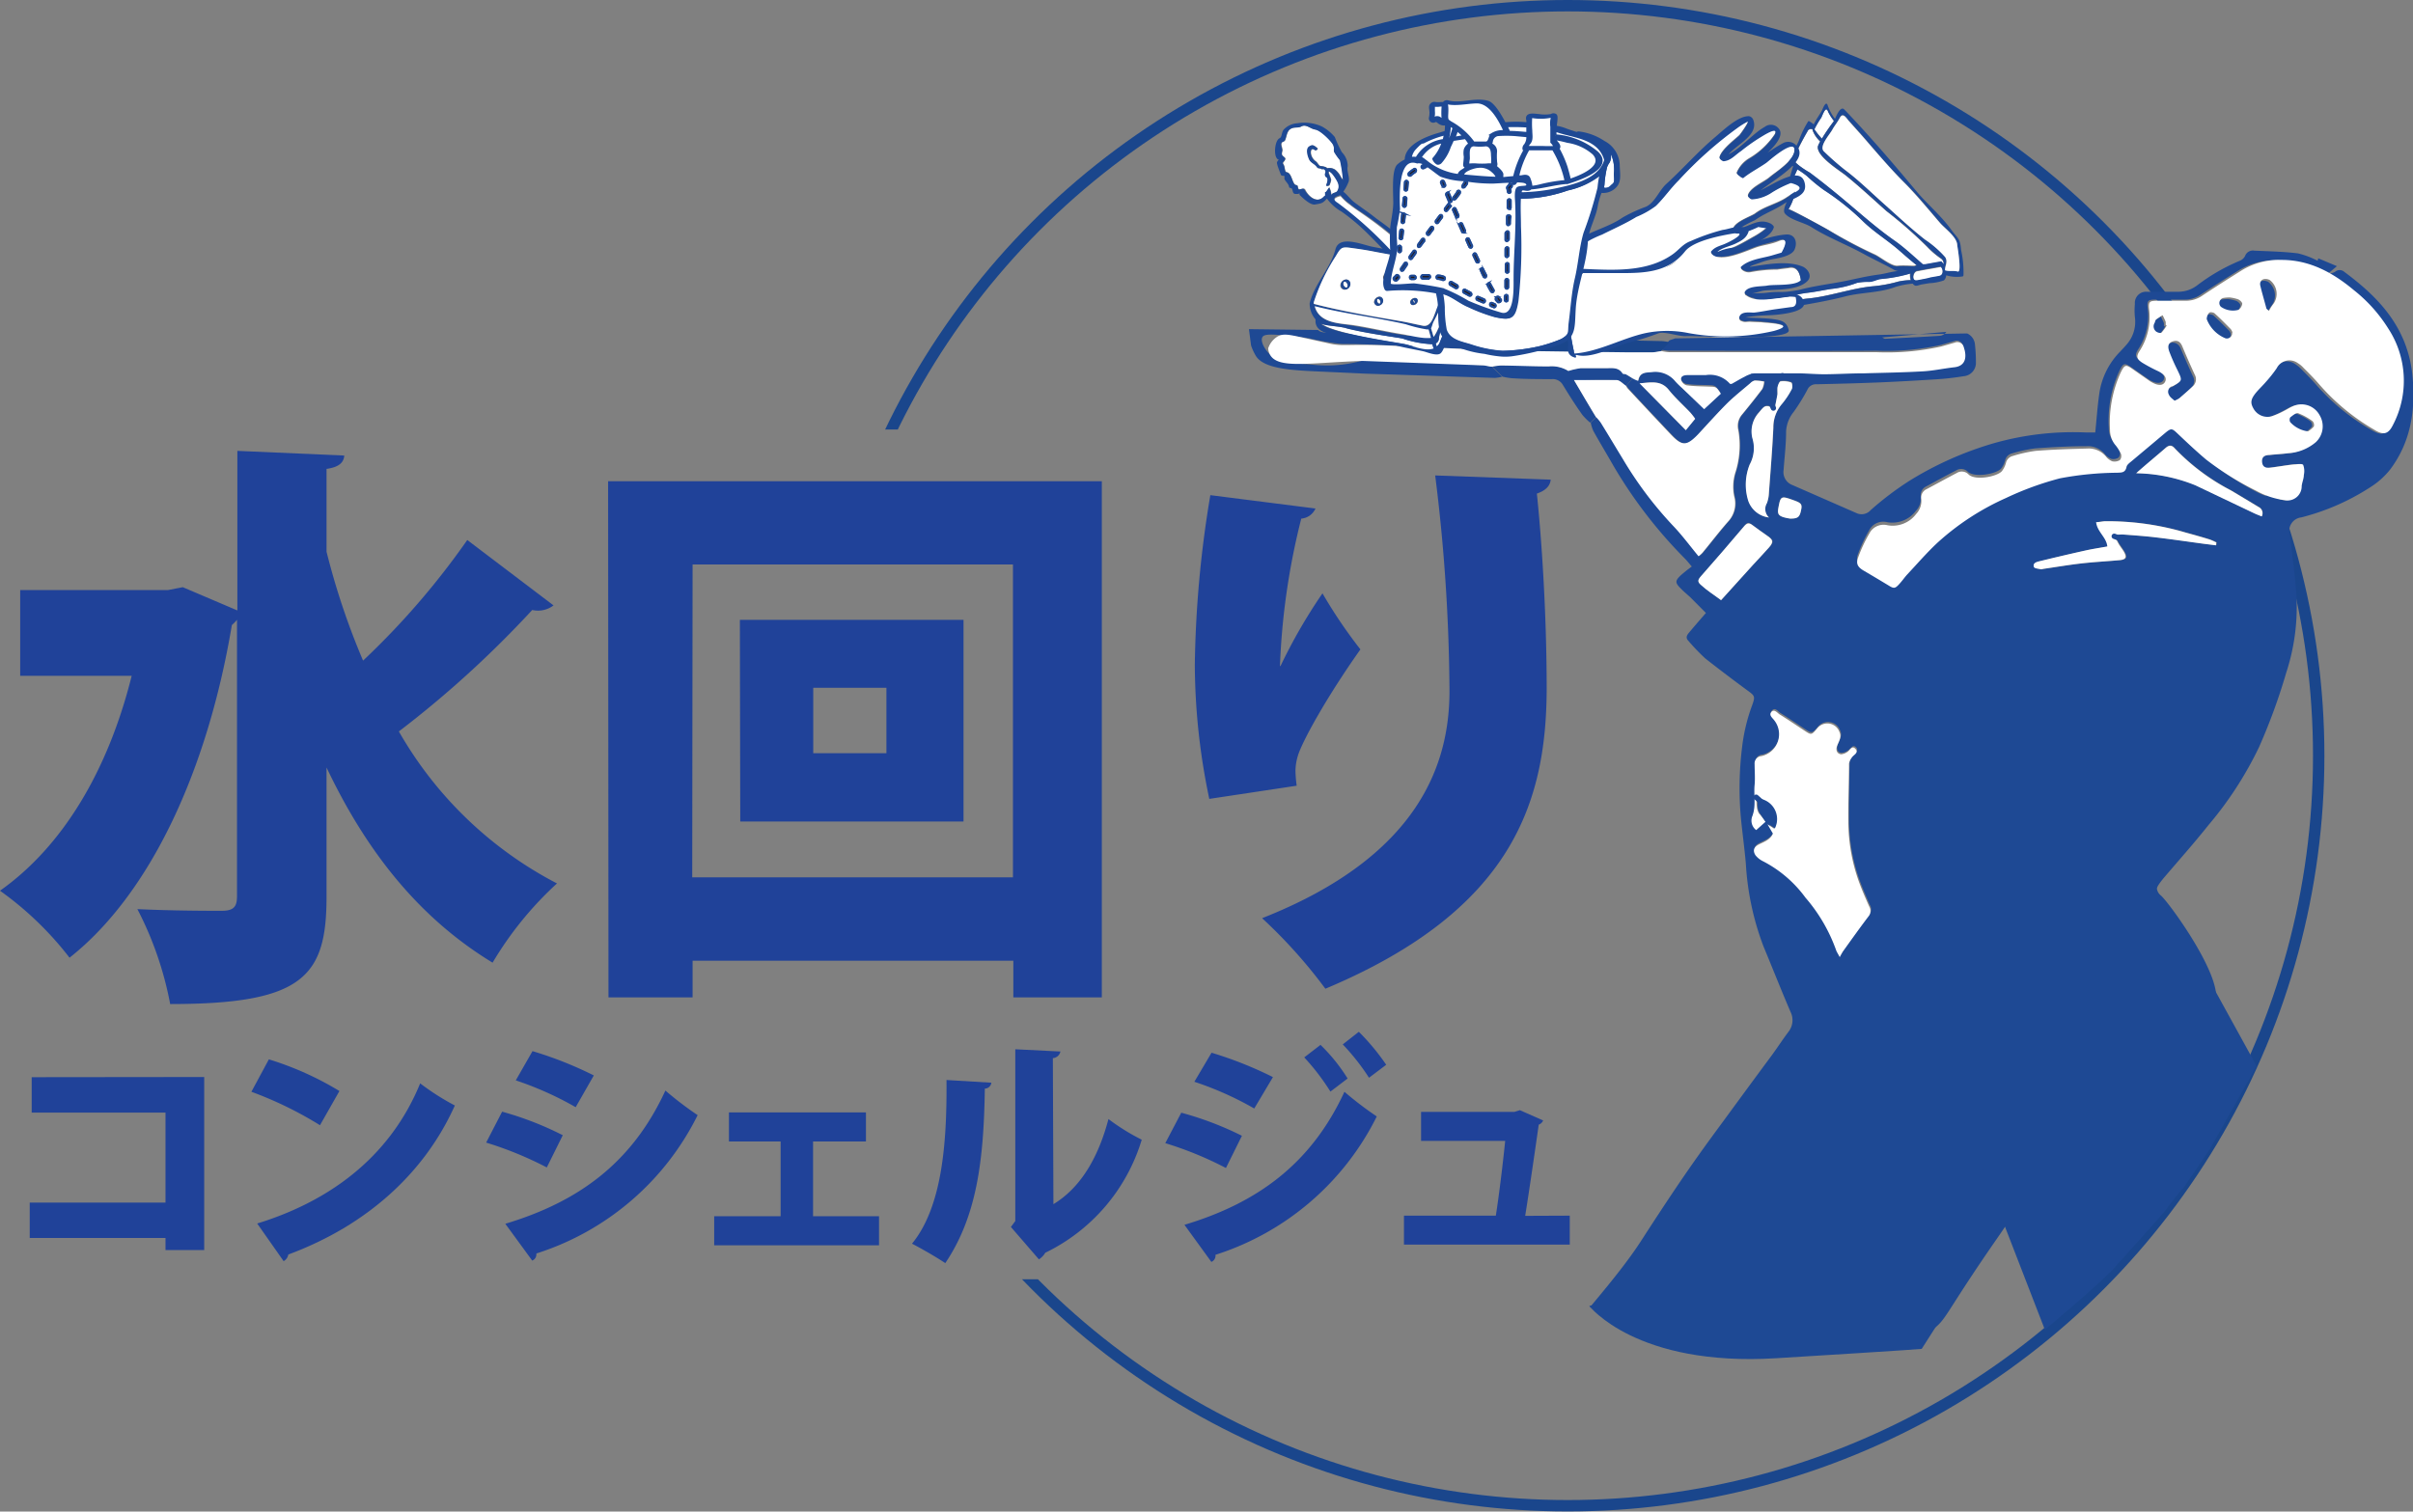 <svg id="レイヤー_1" data-name="レイヤー 1" xmlns="http://www.w3.org/2000/svg" xmlns:xlink="http://www.w3.org/1999/xlink" viewBox="0 0 258.2 161.79"><rect x="0" y="0" width="258.2" height="161.79" fill="#808080" stroke="none"/><defs><style>.cls-1,.cls-3,.cls-7{fill:none;}.cls-2{clip-path:url(#clip-path);}.cls-3{stroke:#1a468c;stroke-width:1.22px;}.cls-10,.cls-11,.cls-3,.cls-9{stroke-miterlimit:10;}.cls-4,.cls-9{fill:#fff;}.cls-10,.cls-5{fill:#1e4994;}.cls-6{fill:#1a468c;}.cls-10,.cls-11,.cls-7,.cls-9{stroke:#1e4994;}.cls-7{stroke-linecap:round;stroke-linejoin:round;stroke-width:0.57px;}.cls-11,.cls-8{fill:#231815;}.cls-10,.cls-11,.cls-9{stroke-width:0.22px;}.cls-12{fill:#204299;}.cls-13{clip-path:url(#clip-path-2);}</style><clipPath id="clip-path" transform="translate(-9.15 -20.49)"><path class="cls-1" d="M257.93,49.19c-1.12.07-1.27,0-1.45-1.14,0-.11-.05-.22-.08-.33L234.78,24.21l-28.88-13L152.17,8.37,95.59,46.3,93.23,60.22,97,66.46h19.18L135.36,47l3.79-7.44,5.92-9.13,20.12-3.6H189.1l15.15,1.2L215.84,36l9,8.88,12.31,13.83,11.6,42.09-1.19,25.92-45,28.08L168,165.58l-22.49-3.84-13.73-4.32h-22s15.38,19,16.09,19,25.33,7.44,25.33,7.44,37.64,2.88,38.82,3.12,24.86-3.36,24.86-3.36l24.85-11.52,13.5-23.76s8.75-17,11.36-19.92,8.05-38.16,8.05-38.16l-16.1-42h1.29"/></clipPath><clipPath id="clip-path-2" transform="translate(-9.15 -20.49)"><path class="cls-1" d="M278,46.77c-1.12-3.36-21.38-4.43-21.38-4.43L241,45.9l-7.15,4.65-4.14,7.82.32-5-8.51-12.58L211.09,29.84l-8.7-1.59L192.24,29,167.3,25.5l-12.76,1.21-12.61,6.72s-3.3,14.28-3.8,16,1.25,9.59,1.47,10.55,26.64.46,26.64.46l8.18,4.44,7.79,13.29,5.43,14s3.8,12.5,3.77,14.17.9,16.75.41,17.46a31.82,31.82,0,0,0-1.49,4.52l-9.48,17.05-9,19.21,6.73,6.58,48.16-7.54h0l0,.25,4.57-3.9v0s3.05-2.64,4-3.69,5.31-5.89,5.55-6.24,1.2-1.56,1.77-2.27l.07,0,2.9-4.26,5.44-9.67,2-9V111.14l1.09-8.35,4.62-8.53,20.81-17.33,8.86-8.45S279.13,50.14,278,46.77Z"/></clipPath></defs><g class="cls-2"><ellipse class="cls-3" cx="167.75" cy="80.89" rx="80.36" ry="80.28"/></g><path class="cls-1" d="M180.35,57a1.93,1.93,0,0,0,.93-.19,1.25,1.25,0,0,1-.38-.7.53.53,0,0,1,0-.14,5.07,5.07,0,0,0-1.46,1.3A1.85,1.85,0,0,1,180.35,57Z" transform="translate(-9.15 -20.49)"/><path class="cls-4" d="M209.8,47.73c.61.3,1.73,1.23,2.38,1.19s1.21,0,1.82,0a1.53,1.53,0,0,1,.25-.06c-.65-.52-1.28-1.07-1.87-1.59-1.27-1.11-2.75-2-3.95-3.19a26.86,26.86,0,0,0-4.13-3.29,18.33,18.33,0,0,1-1.82-1.5,9.34,9.34,0,0,0-1-.7c-.19.45-.42.9-.55,1.23-.34.87.39.6.29,1.24a5.29,5.29,0,0,1-.7,1.81c.08-.1,4.11,2.12,4.47,2.34A50.86,50.86,0,0,0,209.8,47.73Z" transform="translate(-9.15 -20.49)"/><path class="cls-4" d="M202.79,39c1.53,1.12,3.05,2.39,4.5,3.62s3,2.54,4.51,3.62c1.08.76,2.07,1.72,3.1,2.58l.22,0,1.72-.31h0a.11.11,0,0,1,.09.07,1.28,1.28,0,0,1,.19.23.68.68,0,0,0-.33-.66,9,9,0,0,1-1.44-1.24A47.75,47.75,0,0,0,211,43.09c-1.44-1.28-2.86-2.61-4.35-3.81-.65-.53-3.37-2.18-2.94-3.21.06-.13.13-.28.21-.42a3.13,3.13,0,0,1-.81-1.18.17.17,0,0,1,0-.1v0a.39.39,0,0,0-.56.22,28.69,28.69,0,0,0-1.47,2.87C200.92,37.84,202.46,38.77,202.79,39Z" transform="translate(-9.15 -20.49)"/><path class="cls-4" d="M203.3,34.33a8.27,8.27,0,0,0,.8,1,20.62,20.62,0,0,1,1.22-1.79s0-.07.06-.12a5,5,0,0,1-.63-1c-.24-.64-.56.37-.72.68A9.87,9.87,0,0,0,203.3,34.33Z" transform="translate(-9.15 -20.49)"/><path class="cls-4" d="M210.41,50.35c-.43,0-.84.26-1.27.31a6,6,0,0,0-1.3.1,11,11,0,0,1-2.76.65c-.85.13-1.72.32-2.58.42s-1.84.39-2.76.54c-.44.07-.86.12-1.3.17s-.89.38-1.26.35a5.63,5.63,0,0,0-1.5.26,5.36,5.36,0,0,0-1.29.18,15.89,15.89,0,0,1-2.56.52c-1.71.45-3.57.63-5.34.95a27.82,27.82,0,0,0-2.78.5c-.69.19-2.07.11-2.63.7a.64.64,0,0,0,.74.34.27.27,0,0,0,0-.17.17.17,0,0,1,.1-.21.16.16,0,0,1,.19.13.91.91,0,0,1,0,.17,3,3,0,0,1,.88-.2,6,6,0,0,0,1.71-.35c.64-.19,1.3-.08,1.94-.31a7.08,7.08,0,0,1,1.71-.32,12.56,12.56,0,0,0,1.93-.33,8.81,8.81,0,0,0,1.71-.36c1-.49,2.37-.22,3.42-.61a31.34,31.34,0,0,1,3.63-.66,23.62,23.62,0,0,1,3.41-.67c2.37-.2,4.68-1.09,7.05-1.32a14.53,14.53,0,0,0,2.77-.51,6.74,6.74,0,0,1,1.32-.15,1.91,1.91,0,0,1-.07-.71l-.35.1A16.12,16.12,0,0,1,210.41,50.35Z" transform="translate(-9.15 -20.49)"/><path class="cls-4" d="M216.64,50.07c.47-.1.51-.71.19-1l-1.68.3-.86.16c-.47.09-.63,1.13,0,1s1-.18,1.51-.27C216.07,50.17,216.36,50.13,216.64,50.07Z" transform="translate(-9.15 -20.49)"/><path class="cls-5" d="M178.67,58.1l.37-.25a.55.55,0,0,0,.13.08.13.13,0,0,0,.19-.08,0,0,0,0,0,0,0h.07a.16.16,0,0,0,.14-.18.19.19,0,0,0,0-.08,1.56,1.56,0,0,1,.75-.26,2.29,2.29,0,0,0,1.52-.47,4.48,4.48,0,0,0,.58-.17,8,8,0,0,1,2.8-.48,4.09,4.09,0,0,0,1.29-.2c.43-.15.89-.1,1.28-.27a17.24,17.24,0,0,1,2.78-.51c3.45-.94,7.14-1.34,10.69-1.94,1.77-.31,3.59-.62,5.33-1.07s3.66-.37,5.33-1a8.65,8.65,0,0,1,1.9-.37.56.56,0,0,0,.25.21c.14.07.53-.09.68-.12l.86-.14a5.33,5.33,0,0,0,1.55-.3.85.85,0,0,0,.24-.54,4,4,0,0,0,1.75.12.15.15,0,0,0,.1-.14,11,11,0,0,0-.26-2.71c-.09-1.21-.34-1.2-1-2.08-1.08-1.53-2.57-2.76-3.76-4.17-2.5-3-5.08-6-7.73-8.77-.36-.37-.74.41-1,1a5.14,5.14,0,0,1-.77-1.41c-.19-.67-.59.45-.61.49-.24.46-.67,1-.89,1.52a3.08,3.08,0,0,0-.48-.34.11.11,0,0,0-.11,0,10.49,10.49,0,0,0-1,2.06c-.29.72-.8,1.31-1.05,2a.42.42,0,0,0,0,.31,2.61,2.61,0,0,0,.43.45c-.14.45-.26.9-.4,1.3s-.41.69-.32,1.09.54.33.44.63-.93,1.54-.62,2c.54.73,2.13,1,2.89,1.51,1.81,1.14,3.84,1.89,5.7,2.93,1,.54,2,1,3,1.56a1.33,1.33,0,0,0,.55.19c-.67.05-1.4.29-2.08.38-1.45.18-2.86.57-4.28.82s-2.7.43-4,.76-2.94.28-4.27.79-2.78.36-4.07.7a29.7,29.7,0,0,1-4.27.79c-1.43.16-2.83.75-4.27.84-.71,0-1.4.32-2.12.43s-1.37,0-1.82.51A4.83,4.83,0,0,0,179.19,57a.13.13,0,0,0-.16,0,.35.35,0,0,0-.07.12.14.14,0,0,0-.09.08.28.28,0,0,0,0,.12.37.37,0,0,0,0,.18h0l-.33.22a.19.19,0,0,0-.07.11.2.2,0,0,0,0,.13A.15.15,0,0,0,178.67,58.1Zm21.85-15.19a5.29,5.29,0,0,0,.7-1.81c.1-.64-.63-.37-.29-1.24.13-.33.36-.78.55-1.23a9.34,9.34,0,0,1,1,.7,18.33,18.33,0,0,0,1.82,1.5,26.86,26.86,0,0,1,4.13,3.29c1.2,1.19,2.68,2.08,3.95,3.19.59.52,1.22,1.07,1.87,1.59A1.53,1.53,0,0,0,214,49c-.61,0-1.21-.07-1.82,0s-1.77-.89-2.38-1.19A50.86,50.86,0,0,1,205,45.25C204.63,45,200.6,42.81,200.52,42.91Zm.56-5.49a28.69,28.69,0,0,1,1.47-2.87.39.39,0,0,1,.56-.22v0a.17.17,0,0,0,0,.1,3.13,3.13,0,0,0,.81,1.18c-.08.14-.15.29-.21.42-.43,1,2.29,2.68,2.94,3.21,1.49,1.2,2.91,2.53,4.35,3.81a47.75,47.75,0,0,1,4.36,3.81,9,9,0,0,0,1.44,1.24.68.68,0,0,1,.33.66,1.28,1.28,0,0,0-.19-.23.11.11,0,0,0-.09-.07h0l-1.72.31-.22,0c-1-.86-2-1.82-3.1-2.58-1.55-1.08-3.05-2.38-4.51-3.62s-3-2.5-4.5-3.62C202.46,38.77,200.92,37.84,201.08,37.42Zm3.67-5a5,5,0,0,0,.63,1s0,.09-.06.12a20.62,20.62,0,0,0-1.22,1.79,8.27,8.27,0,0,1-.8-1,9.87,9.87,0,0,1,.73-1.24C204.19,32.78,204.51,31.77,204.75,32.41Zm2.25,1c.68.75,1.35,1.48,2,2.26,1.26,1.46,2.55,3,3.9,4.31s2.6,2.89,3.86,4.35c.5.58,1.77,1.5,1.82,2.36,0,.33.55,3,.06,2.82s-.93,0-1.36-.13c-.07-.47.34-.9,0-1.43a11.18,11.18,0,0,0-2.15-1.84c-1.5-1.17-2.93-2.52-4.37-3.8s-2.75-2.58-4.21-3.67a29.21,29.21,0,0,1-2.22-1.95c-.59-.53.58-1.77.9-2.36.24-.43.55-.79.77-1.24C206.35,32.43,206.71,33.11,207,33.43Zm7.27,17.06c-.61.12-.45-.92,0-1l.86-.16,1.68-.3c.32.34.28.95-.19,1-.28.06-.57.1-.86.15C215.28,50.31,214.77,50.39,214.27,50.49Zm-.65,0a6.74,6.74,0,0,0-1.32.15,14.53,14.53,0,0,1-2.77.51c-2.37.23-4.68,1.12-7.05,1.32a23.62,23.62,0,0,0-3.41.67,31.34,31.34,0,0,0-3.63.66c-1.05.39-2.43.12-3.42.61a8.81,8.81,0,0,1-1.71.36,12.56,12.56,0,0,1-1.93.33,7.08,7.08,0,0,0-1.71.32c-.64.23-1.3.12-1.94.31a6,6,0,0,1-1.71.35,3,3,0,0,0-.88.2.91.91,0,0,0,0-.17.16.16,0,0,0-.19-.13.17.17,0,0,0-.1.21.27.27,0,0,1,0,.17.64.64,0,0,1-.74-.34c.56-.59,1.94-.51,2.63-.7a27.82,27.82,0,0,1,2.78-.5c1.77-.32,3.63-.5,5.34-.95a15.89,15.89,0,0,0,2.56-.52,5.36,5.36,0,0,1,1.29-.18,5.63,5.63,0,0,1,1.5-.26c.37,0,.87-.31,1.26-.35s.86-.1,1.3-.17c.92-.15,1.83-.43,2.76-.54s1.73-.29,2.58-.42a11,11,0,0,0,2.76-.65,6,6,0,0,1,1.3-.1c.43,0,.84-.26,1.27-.31a16.12,16.12,0,0,0,2.79-.49l.35-.1A1.91,1.91,0,0,0,213.62,50.47Zm-32.73,5.47a.53.53,0,0,0,0,.14,1.25,1.25,0,0,0,.38.7,1.93,1.93,0,0,1-.93.19,1.85,1.85,0,0,0-.92.27A5.07,5.07,0,0,1,180.89,55.94Z" transform="translate(-9.15 -20.49)"/><path class="cls-4" d="M205.23,34.35c-.32.59-1.49,1.83-.9,2.36a29.21,29.21,0,0,0,2.22,1.95c1.46,1.09,2.83,2.44,4.21,3.67s2.87,2.63,4.37,3.8A11.18,11.18,0,0,1,217.28,48c.36.53-.05,1,0,1.43.43.14.94,0,1.36.13s0-2.49-.06-2.82c0-.86-1.32-1.78-1.82-2.36-1.26-1.46-2.52-3-3.86-4.35s-2.64-2.85-3.9-4.31c-.67-.78-1.34-1.51-2-2.26-.29-.32-.65-1-1-.32C205.78,33.56,205.47,33.92,205.23,34.35Z" transform="translate(-9.15 -20.49)"/><path class="cls-5" d="M219.64,56.18a1.42,1.42,0,0,1,.84,1.21,16.74,16.74,0,0,1,.1,1.87,1.43,1.43,0,0,1-1.32,1.5c-.87.14-1.75.25-2.63.31-2.12.14-4.23.26-6.35.35s-4.5.15-6.75.2a1,1,0,0,0-1,.62,21.68,21.68,0,0,1-1.45,2.34,3.59,3.59,0,0,0-.81,2.07c0,1.38-.17,2.77-.27,4.15a1.48,1.48,0,0,0,.95,1.61l6.85,3a1.29,1.29,0,0,0,1.52-.32A33.37,33.37,0,0,1,213.39,72a36.33,36.33,0,0,1,9.18-4.09,31.06,31.06,0,0,1,9.78-1.13h1c.15-1.47.24-2.85.44-4.21A8,8,0,0,1,236,58.14c.22-.24.45-.47.66-.72a3.68,3.68,0,0,0,.93-3,7.18,7.18,0,0,1,0-1.39,1.2,1.2,0,0,1,1.31-1.31c1.12,0,2.25,0,3.38,0a3.36,3.36,0,0,0,1.94-.66,20.48,20.48,0,0,1,4.6-2.66,1.08,1.08,0,0,0,.56-.51.89.89,0,0,1,1-.57c1.56.07,3.12.1,4.66.29a9.22,9.22,0,0,1,2.1.79,1.13,1.13,0,0,0,.07-.26l2,.84-.86.72v.11a2.27,2.27,0,0,0,.65-.22.75.75,0,0,1,1,0c2.69,2,5.11,4.26,6.41,7.47a13,13,0,0,1,.87,3.54c.38,3.64-.12,7.14-2.37,10.14a8.44,8.44,0,0,1-2.16,1.92,24.72,24.72,0,0,1-7.35,3.21,1.45,1.45,0,0,0-1.24,1.83c.27,2.27.6,4.53.73,6.81a22.64,22.64,0,0,1-1.11,8,63.86,63.86,0,0,1-2.9,7.94,38.91,38.91,0,0,1-5.42,8.36c-1.59,2-3.24,3.84-4.87,5.76-.1.13-.2.25-.3.39-.23.32-.34.5-.34.68a1.15,1.15,0,0,0,.42.7c.87.73,7,9.15,5.75,11.62-1,1.88-6.54.83-9.64.09a15.47,15.47,0,0,0-1.29,5.24,6.32,6.32,0,0,1-.41,2.21,6.14,6.14,0,0,1-1.13,1.83c-4.15,4.75-7.12,10.43-10.73,15.61-5.94,8.55-5.42,8.81-7.19,10,0,0-.29.19-.6.35a31,31,0,0,1-12.74,2c-1.07-.05-4.79.1-5.52.11a16,16,0,0,1-2.55-.15c-8-1-9.19-1.45-10.17-1.85-2.55-1.05-2.26-1.61-4-2.26-.2-.07-.64-.8-.86-.69s3.27-3.77,5.37-7c.37-.56.32-.5,1.07-1.65.1-.15,1.72-2.65,3.17-4.78s2.59-3.73,4.7-6.59c3.36-4.59,5.06-6.88,5.1-6.93.62-.85,1.2-1.74,1.83-2.58a2,2,0,0,0,.21-2.13c-1-2.33-1.92-4.67-2.89-7a29.66,29.66,0,0,1-1.89-8.89c-.14-1.59-.36-3.18-.52-4.78a35.58,35.58,0,0,1,.12-7.65,19.31,19.31,0,0,1,1.08-4.5c.34-.95.29-1-.54-1.6-1.52-1.12-3-2.24-4.5-3.42a22.66,22.66,0,0,1-1.79-1.87c-.35-.36-.12-.65.11-.92.55-.66,1.12-1.31,1.77-2.06L190,84.4c-.34-.31-.7-.6-1-.92-.61-.6-.63-.82,0-1.41a14.75,14.75,0,0,1,1.18-.94c-.34-.39-.5-.6-.68-.79a49.92,49.92,0,0,1-7.79-10.14c-.68-1.2-1.4-2.38-2.07-3.59a4.12,4.12,0,0,1-.28-.9l.63-.6a4.85,4.85,0,0,1,.51.61c.8,1.29,1.57,2.59,2.36,3.88a40.43,40.43,0,0,0,5.35,7.12c1,1,1.82,2.17,2.75,3.29a3.13,3.13,0,0,0,.42-.38c.95-1.15,1.86-2.32,2.83-3.44a2.83,2.83,0,0,0,.56-2.6,5.13,5.13,0,0,1,.11-2.49,9.51,9.51,0,0,0,.33-4.59,1.86,1.86,0,0,1,.4-1.67c.74-.9,1.46-1.8,2.16-2.73a2.19,2.19,0,0,0,.2-.8,6.27,6.27,0,0,0-1-.11,1,1,0,0,0-.48.29c-.82.7-1.67,1.37-2.44,2.12-1.09,1.09-2.11,2.24-3.16,3.37-1.21,1.29-1.69,1.31-2.89,0-1.54-1.62-3.07-3.26-4.6-4.9a1.9,1.9,0,0,1-.22-.33l.72-.81.58.27c.15-.93.81-.88,1.48-.94a2.76,2.76,0,0,1,2.5,1,8.87,8.87,0,0,0,.69.68l2.27,2.18,1.79-1.66c-.51-.73-.54-.73-1.28-.76s-1.6,0-2.4-.14a.88.88,0,0,1-.58-.62c0-.39.36-.47.71-.47.64,0,1.29,0,1.93,0a2.85,2.85,0,0,1,2.6.94s.1,0,.18,0c.45-.25.91-.53,1.39-.77a2.74,2.74,0,0,1,1.05-.36c1.6,0,3.2,0,4.8,0,.9,0,1.81.11,2.72.1,1.4,0,2.79-.06,4.18-.1,2.09-.06,4.18-.09,6.27-.21,1.15-.06,2.28-.27,3.42-.44s1.39-1.15,1-2.14a.7.7,0,0,0-.95-.5l-1.47.42a26.85,26.85,0,0,1-6.86.61c-7.4.06-14.8,0-22.2,0a6.14,6.14,0,0,1-.86-.12l.94-1,.6-.2m9.67,51.57.28.28.58,1c-.29.66-.92.86-1.49,1.15s-.7.65-.38,1.16a2.36,2.36,0,0,0,.72.6,13,13,0,0,1,4.63,3.94,17.61,17.61,0,0,1,3.29,5.65c.06.17.17.32.38.72a6.48,6.48,0,0,1,.34-.61c.9-1.25,1.79-2.51,2.72-3.73a.93.93,0,0,0,.08-1.11c-.44-1-.88-2-1.22-3a19.15,19.15,0,0,1-1-6c0-2.09,0-4.18.07-6.27a1.44,1.44,0,0,1,.3-.64c.18-.3.74-.54.39-.93s-.6.19-.89.34a1.33,1.33,0,0,1-.64.24c-.45,0-.61-.43-.43-.91s.51-.94.25-1.48a1.38,1.38,0,0,0-2.38-.39c-.64.74-.68.7-1.45.19s-1.7-1.14-2.57-1.68c-.26-.17-.55-.63-.88-.27s.1.63.3.9a2.4,2.4,0,0,1-1.35,3.83.79.79,0,0,0-.74.87c0,.74,0,1.48,0,2.21-.11,1.11.18,2.25-.25,3.37a1.26,1.26,0,0,0,.42,1.47Zm55-59.93a7.71,7.71,0,0,0-4.25,1c-1.41.88-2.82,1.77-4.21,2.69a3,3,0,0,1-1.74.52c-1,0-2,0-3.06,0-.79,0-.94.09-.85.9a6.5,6.5,0,0,1-1,4.4c-.4.62-.33.88.28,1.28a14.62,14.62,0,0,0,1.71.9c.62.32.89.73.72,1.1s-.69.46-1.34.11a2.5,2.5,0,0,1-.35-.21l-1.72-1.2c-.79-.55-.9-.51-1.32.33a12.76,12.76,0,0,0-1.14,6.1,2.43,2.43,0,0,0,.55,1.57,4,4,0,0,1,.62,1,.68.68,0,0,1-.13.63,1,1,0,0,1-.79.13,1.7,1.7,0,0,1-.7-.53,2.34,2.34,0,0,0-1.94-.82c-1.84,0-3.69.1-5.53.24a16,16,0,0,0-2.43.53,1,1,0,0,0-.75.77,2.34,2.34,0,0,1-.42.85c-.52.6-2.86,1-3.56.35a1,1,0,0,0-1.25-.15c-1.07.55-2.13,1.13-3.2,1.71a1,1,0,0,0-.58,1.06,2,2,0,0,1-.54,1.57,3.15,3.15,0,0,1-3.07,1.2,1.69,1.69,0,0,0-1.92.87,15.73,15.73,0,0,0-1.2,2.56c-.25.67,0,1,.62,1.39.88.51,1.75,1,2.63,1.57.56.34.7.33,1.16-.19.29-.32.53-.68.82-1,1.07-1.14,2.1-2.33,3.25-3.39a26.91,26.91,0,0,1,7.29-4.72,32.25,32.25,0,0,1,5.74-2.08,32.82,32.82,0,0,1,6.09-.6c.48,0,.88,0,1-.63.05-.24.37-.45.59-.63,1.18-1,2.37-2,3.55-2.93.61-.5.69-.48,1.27.06,1,.95,2,1.9,3.06,2.78A31.51,31.51,0,0,0,250.35,73a8.34,8.34,0,0,0,3,1,1.51,1.51,0,0,0,1.86-1.49c0-.39.18-.78.22-1.18a1.82,1.82,0,0,0-.06-1.07c-.1-.16-.63-.08-1-.05-.84.1-1.69.26-2.54.35-.44,0-.81-.1-.85-.63s.39-.66.8-.71c.66-.08,1.34-.1,2-.19a4.93,4.93,0,0,0,2.94-1.18,2.3,2.3,0,0,0,.39-2.9,2.22,2.22,0,0,0-2.85-.91c-.32.14-.61.34-.93.49a8.14,8.14,0,0,1-1.32.58,1.71,1.71,0,0,1-1.93-.83c-.36-.62-.3-1,.33-1.75.33-.39.71-.74,1-1.13a16.37,16.37,0,0,0,1.1-1.39,1.51,1.51,0,0,1,2.25-.54,3.74,3.74,0,0,1,.62.51c.55.56,1.11,1.11,1.62,1.7a23.12,23.12,0,0,0,6,4.89c1,.57,1.43.43,1.93-.57a10.11,10.11,0,0,0-.5-10.18,16.23,16.23,0,0,0-3.67-4.08C258.55,49.87,256.09,48.5,253.08,48.52ZM198.44,75.88a1.22,1.22,0,0,1-.21-1.57,3.44,3.44,0,0,0,.21-1c.17-2.36.37-4.72.48-7.08a3.85,3.85,0,0,1,.91-2.53,8.83,8.83,0,0,0,1.07-1.61c.1-.18,0-.66-.06-.7a2.36,2.36,0,0,0-1.14-.13c-.16,0-.27.46-.34.73s0,.44,0,.65c-.08.49-.19,1-.28,1.47-1.08-.33-1-.3-1.71.5a3,3,0,0,0-.69,2.74,3.66,3.66,0,0,1-.29,2.82,5.78,5.78,0,0,0-.14,3.92A2.69,2.69,0,0,0,198.44,75.88Zm-5.13,8.85,3.43-3.79c.57-.62,1.14-1.23,1.7-1.85s.49-.79-.12-1.22-1.11-.77-1.64-1.18-.62-.21-.93.16c-1.5,1.78-3,3.53-4.55,5.27-.39.44-.45.64,0,1C191.84,83.68,192.55,84.16,193.31,84.73Zm53-5.87.06-.31a6.07,6.07,0,0,0-.69-.31c-.86-.27-1.73-.51-2.6-.75a29.52,29.52,0,0,0-8.56-1.21c-.33,0-.65.06-1,.1.13,1.06,1.1,1.63,1.2,2.6-.82.15-1.56.26-2.29.42q-2.5.55-5,1.17c-.29.07-.72.19-.56.62.07.16.5.17.76.24a1,1,0,0,0,.23-.05c1.38-.2,2.75-.44,4.13-.59s2.67-.22,4-.34c.73-.06.85-.31.48-.94-.17-.28-.37-.54-.54-.81s-.28-.53-.49-.93a6.25,6.25,0,0,1,.94-.07c1.17.09,2.35.17,3.52.31,1.7.2,3.39.45,5.09.68ZM210.54,56.61c.18.08.25.14.32.14,2-.1,3.95-.19,5.92-.32a1,1,0,0,0,.64-.42m20.31,15.13.43,0a17.56,17.56,0,0,1,5.93,1.28c2.1,1,4.2,2,6.3,3,.25.12.51.21.79.33a.73.73,0,0,0-.32-1c-1-.6-2-1.21-3-1.8a22.77,22.77,0,0,1-6-4.5c-.35-.4-.66-.34-1,0C239.85,69.33,238.85,70.18,237.73,71.14Zm-53.14-9.62,4.94,5,1-1.22a7,7,0,0,0-.53-.68c-.76-.8-1.59-1.54-2.28-2.4C186.88,61.17,185.83,61.42,184.59,61.52Zm14.06-4.72H201M200.71,76c.77,0,1-.15,1.13-.78.19-.8.11-.9-.9-1.25-1.21-.43-1.27-.39-1.5.88-.11.63,0,.84.61,1A5.34,5.34,0,0,0,200.71,76Z" transform="translate(-9.15 -20.49)"/><path class="cls-5" d="M150.19,55.81c.13.19.52.26.79.28,1.85.08,3.7.14,5.55.2l8.75.33a4.66,4.66,0,0,1,.63.12l1,1a3.29,3.29,0,0,1-.61.12L161,57.61l-3.21-.15c-2-.09-3.16-.13-3.92-.15-1.08,0-1.17,0-1.6-.05a29.1,29.1,0,0,1-3-.55,29.36,29.36,0,0,0-3.38-.38c-1.13-.07-1.5,0-1.65.23-.26.42.21,1.29.75,1.82.85.83,2.13.95,4.66,1.15a14.69,14.69,0,0,0,1.95.07,14.37,14.37,0,0,0,3.29-.5c3.33-.86,7.52.27,12.93.48.32,0,.63.09.95.14l1.12,1.09a4.24,4.24,0,0,1-.78.13l-14-.46-4.26-.2c-3.24-.14-6.4-.25-7.3-1.67a5.47,5.47,0,0,1-.53-1.14l-.23-1.75" transform="translate(-9.15 -20.49)"/><path class="cls-6" d="M166.87,57.72l-1-1c.77,0,1.54-.1,2.31-.09,3,0,6,.11,9,.16L187,57a5.26,5.26,0,0,1,.78.12l-.94,1c-.32,0-.64.12-1,.13-.92,0-1.83,0-2.74,0-4.93-.06-9.87-.12-14.8-.21A8.7,8.7,0,0,1,166.87,57.72Z" transform="translate(-9.15 -20.49)"/><path class="cls-5" d="M169.93,60.81l-1.12-1.09a7.33,7.33,0,0,1,.94-.13c1.7,0,3.41.08,5.12.1a3.39,3.39,0,0,1,2.1.49,8.05,8.05,0,0,1,1.33-.3c.88,0,1.76,0,2.64,0,.65,0,1.36-.15,1.82.55.05.09.25.05.37.11s.49.29.73.44l-.72.81c-.34-.21-.67-.59-1-.6-1.46-.07-2.93,0-4.55,0l1.22,2.07c.37.62.74,1.25,1.12,1.87l-.63.6a7.06,7.06,0,0,1-.82-.82c-.72-1-1.42-2.11-2.08-3.19a1.24,1.24,0,0,0-1.18-.65c-1.44,0-2.88,0-4.33-.1A7.62,7.62,0,0,1,169.93,60.81Z" transform="translate(-9.15 -20.49)"/><path class="cls-4" d="M198.07,108.45l-1,.89a1.26,1.26,0,0,1-.42-1.47c.43-1.12.14-2.26.25-3.37.07-.73,0-1.47,0-2.21a.79.79,0,0,1,.74-.87A2.4,2.4,0,0,0,199,97.59c-.2-.27-.61-.56-.3-.9s.62.1.88.27c.87.54,1.72,1.12,2.57,1.68s.81.55,1.45-.19a1.38,1.38,0,0,1,2.38.39c.26.54-.07,1-.25,1.48s0,.86.43.91a1.33,1.33,0,0,0,.64-.24c.29-.15.5-.77.89-.34s-.21.63-.39.93a1.44,1.44,0,0,0-.3.64c0,2.09-.1,4.18-.07,6.27a19.15,19.15,0,0,0,1,6c.34,1,.78,2,1.22,3a.93.93,0,0,1-.08,1.11c-.93,1.22-1.82,2.48-2.72,3.73a6.48,6.48,0,0,0-.34.61c-.21-.4-.32-.55-.38-.72a17.61,17.61,0,0,0-3.29-5.65,13,13,0,0,0-4.63-3.94,2.36,2.36,0,0,1-.72-.6c-.32-.51-.16-.89.38-1.16s1.2-.49,1.49-1.15l-.58-1,.72.47a2.21,2.21,0,0,0-1.9-3.2c0,.32,0,.64.06,1a1.63,1.63,0,0,0,.21.57C197.64,107.84,197.86,108.14,198.07,108.45Z" transform="translate(-9.15 -20.49)"/><path class="cls-4" d="M179.91,65.11c-.38-.62-.75-1.25-1.12-1.87l-1.22-2.07c1.62,0,3.09,0,4.55,0,.35,0,.68.39,1,.6a1.9,1.9,0,0,0,.22.33c1.53,1.64,3.06,3.28,4.6,4.9,1.2,1.26,1.68,1.24,2.89,0,1.05-1.13,2.07-2.28,3.16-3.37.77-.75,1.62-1.42,2.44-2.12a1,1,0,0,1,.48-.29,6.27,6.27,0,0,1,1,.11,2.19,2.19,0,0,1-.2.8c-.7.93-1.42,1.83-2.16,2.73a1.86,1.86,0,0,0-.4,1.67,9.51,9.51,0,0,1-.33,4.59,5.13,5.13,0,0,0-.11,2.49,2.83,2.83,0,0,1-.56,2.6c-1,1.12-1.88,2.29-2.83,3.44a3.13,3.13,0,0,1-.42.38c-.93-1.12-1.77-2.27-2.75-3.29a40.43,40.43,0,0,1-5.35-7.12c-.79-1.29-1.56-2.59-2.36-3.88A4.85,4.85,0,0,0,179.91,65.11Z" transform="translate(-9.15 -20.49)"/><path class="cls-4" d="M183.86,61c-.3-.18-.44-.28-.73-.44-.12-.06-.32,0-.37-.11-.46-.7-1.17-.53-1.82-.55-.88,0-1.76,0-2.64,0a8.05,8.05,0,0,0-1.33.3,3.39,3.39,0,0,0-2.1-.49c-1.71,0-3.42-.08-5.12-.1a7.33,7.33,0,0,0-.94.13c-.32,0-.63-.12-.95-.14l-12.93-.48c-5.86.21-9.09.89-9.91-.71a1.65,1.65,0,0,1-.17-.63,2.35,2.35,0,0,1,1-1.27c.6-.34,1.24-.2,2.44.06l2.9.64c1.69.42,1.89.06,6.67.27l3.21.15,5.22.23a3.29,3.29,0,0,0,.61-.12,8.7,8.7,0,0,0,1.5.25c4.93.09,9.87.15,14.8.21.91,0,1.82,0,2.74,0,.31,0,.63-.09,1-.13a6.14,6.14,0,0,0,.86.12c7.4,0,14.8,0,22.2,0a26.85,26.85,0,0,0,6.86-.61l1.47-.42a.7.7,0,0,1,.95.5c.35,1,.23,2-1,2.14s-2.27.38-3.42.44c-2.09.12-4.18.15-6.27.21-1.39,0-2.78.09-4.18.1-.91,0-1.82-.08-2.72-.1-1.6,0-3.2,0-4.8,0a2.74,2.74,0,0,0-1.05.36c-.48.24-.94.52-1.39.77-.08,0-.15,0-.18,0a2.85,2.85,0,0,0-2.6-.94c-.64,0-1.29,0-1.93,0-.35,0-.74.08-.71.47a.88.88,0,0,0,.58.62c.8.11,1.6.11,2.4.14s.77,0,1.28.76l-1.79,1.66L189.11,62a8.87,8.87,0,0,1-.69-.68,2.76,2.76,0,0,0-2.5-1c-.67.06-1.33,0-1.48.94A2.93,2.93,0,0,1,183.86,61Z" transform="translate(-9.15 -20.49)"/><path class="cls-4" d="M198.44,75.88a2.69,2.69,0,0,1-2.21-1.74,5.78,5.78,0,0,1,.14-3.92,3.66,3.66,0,0,0,.29-2.82,3,3,0,0,1,.69-2.74c.67-.8.63-.83,1.71-.5.09-.5.2-1,.28-1.47,0-.21,0-.45,0-.65s.18-.7.34-.73a2.36,2.36,0,0,1,1.14.13c.1,0,.16.52.06.7a8.83,8.83,0,0,1-1.07,1.61,3.85,3.85,0,0,0-.91,2.53c-.11,2.36-.31,4.72-.48,7.08a3.44,3.44,0,0,1-.21,1A1.22,1.22,0,0,0,198.44,75.88Z" transform="translate(-9.15 -20.49)"/><path class="cls-4" d="M193.31,84.73c-.76-.57-1.47-1-2.12-1.6-.44-.37-.38-.57,0-1,1.53-1.74,3.05-3.49,4.55-5.27.31-.37.54-.46.93-.16s1.09.79,1.64,1.18.64.63.12,1.22-1.13,1.23-1.7,1.85Z" transform="translate(-9.15 -20.49)"/><path class="cls-4" d="M246.27,78.86l-1.36-.17c-1.7-.23-3.39-.48-5.09-.68-1.17-.14-2.35-.22-3.52-.31a6.25,6.25,0,0,0-.94.07c.21.4.34.67.49.93s.37.53.54.81c.37.63.25.88-.48.94-1.33.12-2.67.19-4,.34s-2.75.39-4.13.59a1,1,0,0,1-.23.05c-.26-.07-.69-.08-.76-.24-.16-.43.27-.55.56-.62q2.49-.61,5-1.17c.73-.16,1.47-.27,2.29-.42-.1-1-1.07-1.54-1.2-2.6.39,0,.71-.1,1-.1A29.52,29.52,0,0,1,243,77.49c.87.24,1.74.48,2.6.75a6.07,6.07,0,0,1,.69.31Z" transform="translate(-9.15 -20.49)"/><path class="cls-4" d="M237.73,71.14c1.12-1,2.12-1.81,3.11-2.67.36-.32.67-.38,1,0a22.77,22.77,0,0,0,6,4.5c1,.59,2,1.2,3,1.8a.73.73,0,0,1,.32,1c-.28-.12-.54-.21-.79-.33-2.1-1-4.2-2-6.3-3a17.56,17.56,0,0,0-5.93-1.28Z" transform="translate(-9.15 -20.49)"/><path class="cls-5" d="M234,130.22a1.48,1.48,0,0,1-1.1-1.57,8.41,8.41,0,0,0-2.85-6.47,5,5,0,0,0-2.36-1.15c-.7-.13-.72-.14-.6-.91.07-.44.21-.88.31-1.31q3,3.07,6,6.16c.95,1,1.89,2,2.83,3Z" transform="translate(-9.15 -20.49)"/><path class="cls-4" d="M184.59,61.52c1.24-.1,2.29-.35,3.14.72.69.86,1.52,1.6,2.28,2.4a7,7,0,0,1,.53.68l-1,1.22Z" transform="translate(-9.15 -20.49)"/><path class="cls-4" d="M201,56.8h-2.33" transform="translate(-9.15 -20.49)"/><path class="cls-4" d="M200.71,76a5.34,5.34,0,0,1-.66-.13c-.6-.18-.72-.39-.61-1,.23-1.27.29-1.31,1.5-.88,1,.35,1.09.45.9,1.25C201.69,75.86,201.48,76,200.71,76Z" transform="translate(-9.15 -20.49)"/><path class="cls-5" d="M198.07,108.45c-.21-.31-.43-.61-.63-.93a1.63,1.63,0,0,1-.21-.57c0-.31,0-.63-.06-1a2.21,2.21,0,0,1,1.9,3.2l-.72-.47Z" transform="translate(-9.15 -20.49)"/><path class="cls-5" d="M241.68,63.45c-.21-.19-.51-.35-.64-.6a.61.61,0,0,1,.32-.88l.07,0c1.07-.6,1.06-.59.53-1.71a18.52,18.52,0,0,1-.88-2c-.19-.54,0-1,.4-1.08s.79.12,1,.58c.43,1,.86,2,1.32,3a1,1,0,0,1-.2,1.25c-.44.42-.91.82-1.37,1.22A3.42,3.42,0,0,1,241.68,63.45Z" transform="translate(-9.15 -20.49)"/><path class="cls-5" d="M247.85,56.23a.57.57,0,0,1-.72.61,3.6,3.6,0,0,1-2-2,1,1,0,0,1,.27-.68c.09-.09.44,0,.57.07.6.54,1.16,1.11,1.73,1.68A1.34,1.34,0,0,1,247.85,56.23Z" transform="translate(-9.15 -20.49)"/><path class="cls-5" d="M251.46,53.69c-.21-.82-.46-1.64-.63-2.48-.12-.55.38-.83,1-.57a1.83,1.83,0,0,1,.45,2.48,5.6,5.6,0,0,0-.52.81Z" transform="translate(-9.15 -20.49)"/><path class="cls-5" d="M255.9,66.7a3.11,3.11,0,0,1-1.88-1c-.09-.1-.1-.43,0-.49.25-.2.62-.52.84-.45a6.36,6.36,0,0,1,1.53.84.58.58,0,0,1,.14.56A2.77,2.77,0,0,1,255.9,66.7Z" transform="translate(-9.15 -20.49)"/><path class="cls-5" d="M247.56,52.5a4.73,4.73,0,0,1,.89.2c.19.08.44.32.43.48a.94.94,0,0,1-.38.63,2.23,2.23,0,0,1-1.88-.32.55.55,0,0,1,.26-.94A5.16,5.16,0,0,1,247.56,52.5Z" transform="translate(-9.15 -20.49)"/><path class="cls-5" d="M240.82,55.46a4.39,4.39,0,0,1-.57.77c-.1.08-.41,0-.56-.12a.7.7,0,0,1-.17-.93c.06-.13.08-.29.17-.36a6.07,6.07,0,0,1,.68-.44c.11.23.23.45.32.68a1.16,1.16,0,0,1,0,.32Z" transform="translate(-9.15 -20.49)"/><path class="cls-7" d="M199.88,60.7l-.4.12" transform="translate(-9.15 -20.49)"/><path class="cls-7" d="M198,60.78l-1.37,0" transform="translate(-9.15 -20.49)"/><path class="cls-7" d="M235.38,77.89l.64.24" transform="translate(-9.15 -20.49)"/><path class="cls-7" d="M197.06,105.82l.73.65" transform="translate(-9.15 -20.49)"/><path class="cls-7" d="M198.43,63.11l.48,1.06" transform="translate(-9.15 -20.49)"/><path class="cls-7" d="M243.27,61.31l.32,0" transform="translate(-9.15 -20.49)"/><path class="cls-7" d="M241.74,57.72l-.4.12" transform="translate(-9.15 -20.49)"/><path class="cls-4" d="M150.84,41.52l0,0a.33.33,0,0,1,.13-.09h0a1.18,1.18,0,0,0,0-.28s0-.08,0-.12l.1,0,.34-.49a.69.69,0,0,1,.05.13,1.67,1.67,0,0,1,.15.54.2.2,0,0,1,0,.15l.08-.09c.17-.18.44-.15.58-.33.33-.54.06-1-.23-1.43-.18-.26-.4-.61-.7-.69a.29.29,0,0,1,0,.16s.26.64.26.77a2.13,2.13,0,0,1-.16.52c0,.14-.38.19-.34,0s.25-.69,0-.82a.25.25,0,0,1-.13-.18.36.36,0,0,1,0-.23c.13-.29,0-.42-.25-.49l0,.07-.21-.05.15,0a2.6,2.6,0,0,0-.31-.07c-.23,0-.2-.07-.36-.26s-.53-.34-.69-.63-.36-1.23-.05-1.44.53-.12.88.17c.14.12-.16.29-.26.21-.36-.31-.52.1-.39.54a1.3,1.3,0,0,0,.5.68c.14.09.33.47.49.49a1.87,1.87,0,0,1,.57.12.4.4,0,0,1,.15.12,1.05,1.05,0,0,1,.86.16,2.32,2.32,0,0,1,.6.77,2.79,2.79,0,0,0,.23.32,14.16,14.16,0,0,0-.32-2.12,6.7,6.7,0,0,1-.62-.88c-.09-.4,0-.63-.27-1s-1.13-1.31-1.76-1.4-1-.62-1.49-.33c-.28.15-.66.07-.95.17-.61.2-.58.78-.78,1.28a.34.34,0,0,1-.21.18c-.45.14,0,.69-.1,1-.12.53,0,.44.3.75a.17.17,0,0,1,0,.17c-.1.27-.32.29-.17.52s.11.8.34.83c.56.07.58,1.31,1,1.37.07,0,.17.05.18.14.1.48.13.32.55.25a.23.23,0,0,1,.23.08C149.18,41.54,150.1,42.32,150.84,41.52Z" transform="translate(-9.15 -20.49)"/><path class="cls-4" d="M164.64,52.82a19.9,19.9,0,0,0-1.76-2.41,29.26,29.26,0,0,0-3.79-3.76A39.63,39.63,0,0,0,155,43.42c-.47-.34-1-.67-1.4-1a5,5,0,0,1-1-.93c-.8.19-.88.47-.26.85a41,41,0,0,1,7.13,6.77c1.14,1.33,2.25,2.7,3.44,4A10.5,10.5,0,0,1,164,54.39c.35.52.52,1.19.9,1.67C165.64,55.8,164.88,53.28,164.64,52.82Z" transform="translate(-9.15 -20.49)"/><path class="cls-5" d="M165.69,54.46c-.18-2.58-2.43-4.41-3.89-6.06a42,42,0,0,0-5.39-4.53c-.75-.61-1.56-1.14-2.33-1.72-.45-.34-.77-.83-1.19-1.14a4.88,4.88,0,0,0,.54-1c.22-.48-.2-1.12-.07-1.73a2.13,2.13,0,0,0-.62-1.49,12.55,12.55,0,0,1-.76-1.63,4.81,4.81,0,0,0-1.4-1.14,4.51,4.51,0,0,0-2.59-.34,2.22,2.22,0,0,0-1.42.62c-.34.32-.19.87-.53,1-.51.28-.66,2.06-.09,2.28l.06,0s-.13.08-.21.26.29,1,.39,1.31.48,0,.4.33.44.6.49,1c0,.09.11.13.18.14.3,0,.09.63.52.63s.35,0,.46-.23a.36.36,0,0,0,0,.36c.34.33,1.12,1.08,1.62,1,.74-.13.8-.12,1.28-.63a4.92,4.92,0,0,0,1.56,1.39,21.27,21.27,0,0,1,2.65,2.21,48.89,48.89,0,0,1,5,5.68,32,32,0,0,0,2.33,2.6c.73.78,1,1.88,1.68,2.66h0s0,0,.09,0h.11C165.68,56.29,165.78,55.7,165.69,54.46Zm-.76,1.6c-.38-.48-.55-1.15-.9-1.67A10.5,10.5,0,0,0,162.9,53c-1.19-1.27-2.3-2.64-3.44-4a41,41,0,0,0-7.13-6.77c-.62-.38-.54-.66.26-.85a5,5,0,0,0,1,.93c.44.37.93.7,1.4,1a39.63,39.63,0,0,1,4.13,3.23,29.26,29.26,0,0,1,3.79,3.76,19.9,19.9,0,0,1,1.76,2.41C164.88,53.28,165.64,55.8,164.93,56.06ZM148.54,40.69c-.42.07-.45.23-.55-.25,0-.09-.11-.13-.18-.14-.4-.06-.42-1.3-1-1.37-.23,0-.15-.56-.34-.83s.07-.25.17-.52a.17.17,0,0,0,0-.17c-.27-.31-.42-.22-.3-.75.07-.28-.35-.83.1-1a.34.34,0,0,0,.21-.18c.2-.5.17-1.08.78-1.28.29-.1.67,0,.95-.17.53-.29,1,.25,1.49.33s1.36.9,1.76,1.4.18.58.27,1a6.7,6.7,0,0,0,.62.88,14.16,14.16,0,0,1,.32,2.12,2.79,2.79,0,0,1-.23-.32,2.32,2.32,0,0,0-.6-.77,1.05,1.05,0,0,0-.86-.16.4.4,0,0,0-.15-.12,1.87,1.87,0,0,0-.57-.12c-.16,0-.35-.4-.49-.49a1.3,1.3,0,0,1-.5-.68c-.13-.44,0-.85.39-.54.1.08.4-.09.26-.21-.35-.29-.46-.45-.88-.17s-.1,1.17.05,1.44.47.39.69.63.13.22.36.26a2.6,2.6,0,0,1,.31.07l-.15,0,.21.05,0-.07c.2.07.38.2.25.49a.36.36,0,0,0,0,.23.25.25,0,0,0,.13.18c.26.13.08.62,0,.82s.29.1.34,0a2.13,2.13,0,0,0,.16-.52c0-.13-.27-.75-.26-.77a.29.29,0,0,0,0-.16c.3.08.52.43.7.69.29.46.56.89.23,1.43-.14.18-.41.15-.58.33l-.08.09a.2.2,0,0,0,0-.15,1.67,1.67,0,0,0-.15-.54.69.69,0,0,0-.05-.13l-.34.49-.1,0s0,.08,0,.12a1.18,1.18,0,0,1,0,.28h0a.33.33,0,0,0-.13.09l0,0c-.74.8-1.66,0-2.07-.75A.23.23,0,0,0,148.54,40.69Z" transform="translate(-9.15 -20.49)"/><path class="cls-4" d="M159.52,57.33c.88.19,2.21.76,3.06.44-.05-.15-.09-.3-.13-.45a11.29,11.29,0,0,1-3.24-.62c-2-.32-4.07-.59-6-1.09-1-.24-1.91-.2-2.65-.48C151.78,56.19,158.57,57.12,159.52,57.33Z" transform="translate(-9.15 -20.49)"/><path class="cls-4" d="M163.22,57.1c.6-1.54,1.31-3,1.85-4.6a4.66,4.66,0,0,0,.29-1.26c-.76,1.81-2,3.61-2.26,5.52a.56.56,0,0,1-.33.46c0,.13.07.25.11.37A1.13,1.13,0,0,0,163.22,57.1Z" transform="translate(-9.15 -20.49)"/><path class="cls-5" d="M165.72,50.18c0-.58-.27-1.8-.72-1.88-1-.17-2-.19-3-.4-2-.4-4-.59-6-1-1.07-.21-3.54-1.29-3.95.27-.54,2.07-2.26,3.7-2.76,5.79a.1.1,0,0,0,0,.07,2.59,2.59,0,0,0,.63,1.65l0,0,0,0v0c-.18,1.78,2.59,1.65,3.71,1.8a48.11,48.11,0,0,1,5.26,1.08c.83.2,1.67.34,2.5.52.46.09,1.53.59,1.93.21s.69-1.7,1-2.39c.43-.91.74-1.95,1.12-2.9C165.46,52.84,166.34,50.61,165.72,50.18ZM165,51c-.85,1.41-1.23,3.29-2,4.78a4.22,4.22,0,0,1-.44.79l-.27-.93c.11-.17.13-.44.31-.78.87-1.61,1.45-3.46,2.2-5.15.09-.19-.23-.11-.28,0-.59,1.36-1.2,2.72-1.73,4.11-.27.7-.54,1.72-1.38,1.55s-1.63-.36-2.45-.5c-3.06-.53-6.2-1.05-9.22-1.84l0-.17a20.52,20.52,0,0,1,2.35-4.93c.53-.89.58-1,1.6-.89.82.11,1.64.23,2.45.39,1.63.32,3.29.59,4.92.76.81.08,1.65.28,2.46.41S165.78,49.65,165,51Zm-15.16,2.34c3.22.82,6.52,1.2,9.75,1.94a14.62,14.62,0,0,0,2.24.55l.19,0c.09.3.17.61.26.91a4.82,4.82,0,0,1-.77,0c-.81-.07-1.66-.3-2.47-.43-1.65-.27-3.29-.66-4.94-.92C152.62,55.08,150.35,55.17,149.83,53.32Zm3.34,2.29c2,.5,4.05.77,6,1.09a11.29,11.29,0,0,0,3.24.62c0,.15.08.3.13.45-.85.32-2.18-.25-3.06-.44s-7.74-1.14-9-2.2C151.26,55.41,152.21,55.37,153.17,55.61Zm9.71,2c0-.12-.07-.24-.11-.37a.56.56,0,0,0,.33-.46c.26-1.91,1.5-3.71,2.26-5.52a4.66,4.66,0,0,1-.29,1.26c-.54,1.57-1.25,3.06-1.85,4.6A1.13,1.13,0,0,1,162.88,57.59Z" transform="translate(-9.15 -20.49)"/><path class="cls-4" d="M153.18,51.27c.17,0,.19-.17.16-.32s-.14-.3-.28-.31-.21.17-.16.31A.4.4,0,0,0,153.18,51.27Z" transform="translate(-9.15 -20.49)"/><path class="cls-4" d="M163.51,48.58c-.81-.13-1.65-.33-2.46-.41-1.63-.17-3.29-.44-4.92-.76-.81-.16-1.63-.28-2.45-.39-1-.15-1.07,0-1.6.89a20.52,20.52,0,0,0-2.35,4.93l0,.17c3,.79,6.16,1.31,9.22,1.84.82.14,1.63.34,2.45.5s1.11-.85,1.38-1.55c.53-1.39,1.14-2.75,1.73-4.11.05-.11.37-.19.28,0-.75,1.69-1.33,3.54-2.2,5.15-.18.34-.2.61-.31.78l.27.93a4.22,4.22,0,0,0,.44-.79c.74-1.49,1.12-3.37,2-4.78S164.39,48.71,163.51,48.58ZM163,50.17h0c.11.6-.84,1-.95.3S162.83,49.55,163,50.17Zm-5-.23v0h0c.08.5-.72.8-.81.25S157.85,49.43,158,49.94Zm-4.39.83a.61.61,0,0,1-.37.68.47.47,0,0,1-.67-.31C152.48,50.5,153.42,50.07,153.64,50.77Zm2.57,2.14c-.1-.55.75-1,.94-.34a.54.54,0,0,1-.34.6A.41.41,0,0,1,156.21,52.91Zm3.86,0c-.07-.42.62-.79.78-.3S160.14,53.39,160.07,52.9Z" transform="translate(-9.15 -20.49)"/><path class="cls-4" d="M162.61,50.59c.14,0,.13-.14.12-.25s-.12-.23-.23-.25-.15.19-.1.3S162.51,50.58,162.61,50.59Z" transform="translate(-9.15 -20.49)"/><path class="cls-4" d="M157.73,50.23a.24.24,0,0,0-.1-.26c-.12-.07-.11.09-.07.16S157.71,50.33,157.73,50.23Z" transform="translate(-9.15 -20.49)"/><path class="cls-4" d="M160.55,52.78a.25.25,0,0,0-.15-.19h0a.22.22,0,0,0,0,.14.28.28,0,0,0,.15.2h0A.22.22,0,0,0,160.55,52.78Z" transform="translate(-9.15 -20.49)"/><path class="cls-4" d="M154.09,55.31c1.65.26,3.29.65,4.94.92.81.13,1.66.36,2.47.43a4.82,4.82,0,0,0,.77,0c-.09-.3-.17-.61-.26-.91l-.19,0a14.62,14.62,0,0,1-2.24-.55c-3.23-.74-6.53-1.12-9.75-1.94C150.35,55.17,152.62,55.08,154.09,55.31Z" transform="translate(-9.15 -20.49)"/><path class="cls-4" d="M156.72,53c.15,0,.16-.12.14-.24a.36.36,0,0,0-.21-.26c-.14-.05-.18.12-.14.24A.34.34,0,0,0,156.72,53Z" transform="translate(-9.15 -20.49)"/><path class="cls-5" d="M153.27,51.45a.61.61,0,0,0,.37-.68c-.22-.7-1.16-.27-1,.37A.47.47,0,0,0,153.27,51.45Zm-.21-.81c.14,0,.24.17.28.31s0,.34-.16.32a.4.4,0,0,1-.28-.32C152.85,50.81,152.9,50.62,153.06,50.64Z" transform="translate(-9.15 -20.49)"/><path class="cls-8" d="M158,50h0v0c-.18-.51-.87-.19-.8.28S158.12,50.47,158,50Zm-.41,0a.24.24,0,0,1,.1.26c0,.1-.17-.09-.17-.1S157.51,49.9,157.63,50Z" transform="translate(-9.15 -20.49)"/><path class="cls-8" d="M163,50.19h0c-.2-.62-1.06-.26-.95.32S163.14,50.79,163,50.19Zm-.53-.1c.11,0,.19.14.23.25s0,.28-.12.25-.17-.11-.21-.2S162.35,50.07,162.5,50.09Z" transform="translate(-9.15 -20.49)"/><path class="cls-5" d="M157.15,52.57c-.19-.62-1-.21-.94.34a.41.41,0,0,0,.6.26A.54.54,0,0,0,157.15,52.57Zm-.5-.08a.36.36,0,0,1,.21.26c0,.12,0,.29-.14.24a.34.34,0,0,1-.21-.26C156.47,52.61,156.51,52.44,156.65,52.49Z" transform="translate(-9.15 -20.49)"/><path class="cls-5" d="M160.07,52.9c.07.49.85.13.78-.3S160,52.48,160.07,52.9Zm.3-.18a.22.22,0,0,1,0-.14h0a.25.25,0,0,1,.15.19.22.22,0,0,1,0,.14h0A.28.28,0,0,1,160.37,52.72Z" transform="translate(-9.15 -20.49)"/><path class="cls-4" d="M196.66,45.87a8.2,8.2,0,0,0,1.49-1l-.88-.14a9.49,9.49,0,0,1-1.1.46,3.18,3.18,0,0,1-1.19.25c-.11,0-.43-.24-.41-.39.08-.84,2-1.42,2.4-1.75.94-.71,2.22-1,3.21-1.61l1.28-.83c.46-.31.23-.59-.7-.84a12.23,12.23,0,0,0-2,1,4.26,4.26,0,0,1-2.17.75c-.12,0-.46-.25-.41-.42.25-.83,1.76-1.43,2.32-1.92s2.76-1.8,2.66-3-2.82,1.31-3,1.41c-.81.57-1.71,1-2.48,1.64-.06.06-.17,0-.23-.06l-.22-.17c-.06,0-.27-.2-.25-.31a3.25,3.25,0,0,1,1.39-1.56,8.43,8.43,0,0,0,2.71-2.58c.46-1-1.5.29-1.69.39a20,20,0,0,0-1.93,1.38c-.67.45-1.08,1-1.85,1.09-.13,0-.51-.25-.45-.43.26-.82,1.53-1.76,2.12-2.31.08-.08,1.23-1.67.83-1.47a8,8,0,0,0-1,.62,42,42,0,0,0-6.33,5.64c-.86.85-1.57,1.89-2.43,2.73a9.36,9.36,0,0,1-2.09,1.18c-1.19.73-2.44,1.27-3.67,1.89a11.41,11.41,0,0,0-3.08,1.78h0a18.84,18.84,0,0,0,1.2,2.88,11.83,11.83,0,0,1,.75,2,8.28,8.28,0,0,0,1.48,2.14c.71.77,3.19-2.19,3.82-2.83,2.26-2.32,4.37-3.91,7.49-3.95C193.63,47.61,195.43,46.58,196.66,45.87Z" transform="translate(-9.15 -20.49)"/><path class="cls-4" d="M178.56,51a1,1,0,0,0,.13.18c-.05-.11-.11-.22-.17-.33A.83.83,0,0,0,178.56,51Z" transform="translate(-9.15 -20.49)"/><path class="cls-5" d="M194.35,47.57c1-.43,4.3-1.36,4.61-2.78,0-.13-.24-.31-.31-.35-1.25-.65-2.18.24-3.34.48a13.51,13.51,0,0,1,1.64-.87c1-.72,2.1-1.08,3.09-1.74s2.61-.82,2.2-2.31c-.47-1.69-3,0-4.72.88,1.73-1.34,5.33-3.28,3.83-4.83a1.17,1.17,0,0,0-1.37-.26,16.17,16.17,0,0,0-1.7,1.06c1-.94,1.81-2,1.15-2.66a1.08,1.08,0,0,0-1.46-.11c-1.2.66-2.53,2.27-3.85,2.92,1-1.13,3.27-2.1,2.62-3.72a.62.62,0,0,0-.41-.35c-1.16-.08-2.79,1.51-3.67,2.25-1.83,1.54-3.43,3.38-5.21,5-.78.71-1.22,2-2.18,2.44a16.32,16.32,0,0,0-2.51,1.16c-1.67,1.19-4.12,1.56-5.61,3.06-.06,0-.11,0-.12,0a1,1,0,0,0,.09.88c.21.51.38,1.1.57,1.6s.52,1,.83,1.56c.06.11.12.22.17.33a2.78,2.78,0,0,1,.27.73c.19,1.19,1.51,3.07,2.68,3.26.81.14,2.53-2.24,3.19-2.75,1.48-1.13,2.58-2.61,4.19-3.56S192.58,48.32,194.35,47.57Zm-9.6,4c-.63.64-3.11,3.6-3.82,2.83a8.28,8.28,0,0,1-1.48-2.14,11.83,11.83,0,0,0-.75-2,18.84,18.84,0,0,1-1.2-2.88h0a11.41,11.41,0,0,1,3.08-1.78c1.23-.62,2.48-1.16,3.67-1.89a9.36,9.36,0,0,0,2.09-1.18c.86-.84,1.57-1.88,2.43-2.73a42,42,0,0,1,6.33-5.64,8,8,0,0,1,1-.62c.4-.2-.75,1.39-.83,1.47-.59.55-1.86,1.49-2.12,2.31-.06.18.32.44.45.43.77-.08,1.18-.64,1.85-1.09a20,20,0,0,1,1.93-1.38c.19-.1,2.15-1.43,1.69-.39a8.43,8.43,0,0,1-2.71,2.58A3.25,3.25,0,0,0,195,39c0,.11.19.27.25.31l.22.17c.06,0,.17.12.23.06.77-.62,1.67-1.07,2.48-1.64.14-.1,2.88-2.55,3-1.41s-2,2.41-2.66,3-2.07,1.09-2.32,1.92c-.05.17.29.41.41.42a4.26,4.26,0,0,0,2.17-.75,12.23,12.23,0,0,1,2-1c.93.25,1.16.53.7.84l-1.28.83c-1,.63-2.27.9-3.21,1.61-.45.33-2.32.91-2.4,1.75,0,.15.3.38.41.39a3.18,3.18,0,0,0,1.19-.25,9.49,9.49,0,0,0,1.1-.46l.88.14a8.2,8.2,0,0,1-1.49,1c-1.23.71-3,1.74-4.42,1.76C189.12,47.67,187,49.26,184.75,51.58Z" transform="translate(-9.15 -20.49)"/><path class="cls-4" d="M185.2,56.24a11.48,11.48,0,0,1,4.67,0A22.51,22.51,0,0,0,199,56c3.35-1-2.91-1-.93-1-.19,0-1.76-.06-1.64-.07-.48,0-.54.1-.94-.07-.09,0-.23-.14-.21-.28.13-.71,1.12-.5,1.57-.54.77-.08,1.53-.25,2.3-.36l1.66-.23c.5,0,.67-.36.51-1.07-1.51-.3-4,.73-5.32-.27-.06,0-.18-.14-.14-.24.29-.76,1.85-.61,2.42-.72.72-.15,3,.07,3.59-.58-.14-1.1-.59-1.55-1.36-1.37q-.58.06-1.17.15a15.28,15.28,0,0,0-2.85.27,1.1,1.1,0,0,1-.9-.22c-.05-.05-.21-.18-.11-.27.84-.78,2.23-.91,3.24-1.19l1.09-.32c.65-1.24.55-1.68-.3-1.33s-1.52.4-2.27.63c-1.1.35-3.87,1.74-4.89.79-.06-.06-.13-.15-.06-.23.45-.54,1.06-.59,1.64-.88.81-.4,2.34-1.33.56-1-1.26.21-4.14.77-5,1.88-1.83,2.32-4.56,2.31-7,2.33-1.66,0-3.32,0-5,0-1.2,0-.66,1.71-.81,2.55-.19,1.09.53,2.25.47,3.33a28.26,28.26,0,0,0,.5,2.82C180.18,58.21,182.71,56.79,185.2,56.24Z" transform="translate(-9.15 -20.49)"/><path class="cls-4" d="M177.69,58.6l0,0h.09l-.15,0Z" transform="translate(-9.15 -20.49)"/><path class="cls-5" d="M200.55,55.82c-.21-.94-.87-1.06-1.66-1.17s-1.85-.12-2.78-.17h-.19l.29-.07a20,20,0,0,1,2.06-.17c.21,0,4-.13,3.92-1.27-.11-.94-.88-1-1.6-1.16a9.14,9.14,0,0,0-2.28,0c-.43.07-1.35.06-1.93.11.49,0,1.15-.3,1.65-.34,1.25-.11,3.6,0,4.56-1.05.51-.58-.06-1.3-.56-1.51-1.59-.65-3.73-.26-5.4,0-.83.15.82-.4.82-.4a7.61,7.61,0,0,1,1.64-.43c.49-.1,1.82-.33,2.09-1,.35-.83,0-1.66-.9-1.6-1.95.14-3.82,1.12-5.74,1.42a4.88,4.88,0,0,0-1.62.46c.36-.43,1.43-.65,1.93-.9s1.15-.52,1.4-1.28c0-.07,0-.14-.09-.19-.71-.71-1.87-.09-2.69,0a21.72,21.72,0,0,0-3.42,1.2c-.83.3-1.22.92-1.93,1.42-3.34,2.35-7.89,1.48-11.61,1.5a.13.13,0,0,0-.12.07c-.7,1.89-.33,3.34-.17,5.22.06.74.8,2.19.73,2.91s0,1,.49,1.27l.05,0,.09.05c.17.07.23,0,.22-.06s0-.1-.07-.19l0,0,0,0,.15,0c1.61.42,3.91-.89,5.55-1.32a30.33,30.33,0,0,0,3.17-1c.64-.25,2.21.36,3,.3S200.83,57.05,200.55,55.82Zm-23.43-.22c.06-1.08-.66-2.24-.47-3.33.15-.84-.39-2.54.81-2.55,1.65,0,3.31,0,5,0,2.45,0,5.18,0,7-2.33.88-1.11,3.76-1.67,5-1.88,1.78-.29.25.64-.56,1-.58.29-1.19.34-1.64.88-.07.08,0,.17.06.23,1,1,3.79-.44,4.89-.79.75-.23,1.52-.41,2.27-.63s1,.09.3,1.33l-1.09.32c-1,.28-2.4.41-3.24,1.19-.1.09.06.22.11.27a1.1,1.1,0,0,0,.9.22,15.28,15.28,0,0,1,2.85-.27q.58-.09,1.17-.15c.77-.18,1.22.27,1.36,1.37-.57.65-2.87.43-3.59.58-.57.11-2.13,0-2.42.72,0,.1.08.19.14.24,1.3,1,3.81,0,5.32.27.16.71,0,1.07-.51,1.07l-1.66.23c-.77.11-1.53.28-2.3.36-.45,0-1.44-.17-1.57.54,0,.14.12.24.21.28.4.17.46.11.94.07-.12,0,1.45.07,1.64.07-2,0,4.28.07.93,1a22.51,22.51,0,0,1-9.1.24,11.48,11.48,0,0,0-4.67,0c-2.49.55-5,2-7.58,2.18A28.26,28.26,0,0,1,177.12,55.6Z" transform="translate(-9.15 -20.49)"/><path class="cls-9" d="M176.93,40.76a15.21,15.21,0,0,1-5.14.88c-.07,1,0,2.06,0,3.07a53.59,53.59,0,0,1-.27,8c-.31,1.81-.65,2-2.3,1.61a17.76,17.76,0,0,1-2.84-1.07c-.89-.35-1.73-1.11-2.6-1.36l-.34-.08a10,10,0,0,1,.2,1.55,12.92,12.92,0,0,0,.21,2.43c.4,1.23,1.89,1.38,2.83,1.71a13.23,13.23,0,0,0,3.28.64,19.6,19.6,0,0,0,4-.5,15.78,15.78,0,0,0,2.35-.78c1-.59.77-.84.89-1.81.22-1.65.3-3.19.67-4.8s.47-3.31.92-4.83a41.77,41.77,0,0,0,1.5-4.85,11.34,11.34,0,0,1,.22-1.2c0-.11,0-.22,0-.32A8.39,8.39,0,0,1,176.93,40.76Z" transform="translate(-9.15 -20.49)"/><path class="cls-9" d="M181.78,40.27c.3-.24.18-.76.17-1.14a4.23,4.23,0,0,0-.28-2.07,4.88,4.88,0,0,0-2.56-1.88,4.3,4.3,0,0,1,1.39.89,1.6,1.6,0,0,1,.81.71,1.16,1.16,0,0,1-.15,1.25,1.63,1.63,0,0,1-.11.23,1.58,1.58,0,0,0-.08.28,10.91,10.91,0,0,0-.24,1.62c0,.34-.23.61.27.57S181.5,40.48,181.78,40.27Z" transform="translate(-9.15 -20.49)"/><path class="cls-10" d="M182.36,38.3a2.92,2.92,0,0,0-1.59-2.63,6.19,6.19,0,0,0-2.67-1h0a.48.48,0,0,0-.25.06c-.43-.14-.85-.27-1.23-.42a4.58,4.58,0,0,0-1-.26c0-.32.19-1.11,0-1.25a.42.42,0,0,0-.48,0,3.88,3.88,0,0,1-1.36,0c-.33,0-1.44-.28-1.2.56a1.63,1.63,0,0,1,0,.33,11.42,11.42,0,0,0-2.41,0c-.49-.94-1.22-2.13-1.8-2.3-1.4-.41-2.95.35-4.32-.06a.42.42,0,0,0-.38.12.25.25,0,0,1,0,.07h-.31a3,3,0,0,1-.6,0,.45.45,0,0,0-.39.07c-.33.23-.15.58-.15.95a2.4,2.4,0,0,1-.07.6c0,.16.08.26.18.33a.4.4,0,0,0,.37,0c.19-.1.3.09.47.19a.9.9,0,0,0,.71.13,5.51,5.51,0,0,1-.05.81l-.72.22c-1,.28-3.57,1.15-3.54,2.81a3.41,3.41,0,0,0-.8.52c-.67.57-.39,3.37-.43,4.23s-.22,1.62-.32,2.43a21.06,21.06,0,0,0,0,2.51c0,1.13-1.16,3.08-.6,4.12a.19.19,0,0,0,.18.08,19.24,19.24,0,0,1,5.3.28c.06.28.12.56.16.83.16,1,0,2.16.24,3.19s1,1.22,1.72,1.66a10.78,10.78,0,0,0,3,.78,11.88,11.88,0,0,0,1.51.26h0a5.67,5.67,0,0,0,1.37,0A26.26,26.26,0,0,0,176,57.26c1.74-.64,1.53-1.83,1.65-3.72.15-2.46,1.16-4.73,1.3-7.2.08-1.35.86-2.56,1.07-3.87a7.88,7.88,0,0,1,.43-1.45,1.8,1.8,0,0,0,1.27-.3C182.58,40.13,182.41,39.34,182.36,38.3Zm-2.16,2.29a41.77,41.77,0,0,1-1.5,4.85c-.45,1.52-.55,3.25-.92,4.83s-.45,3.15-.67,4.8c-.12,1,.15,1.22-.89,1.81a15.78,15.78,0,0,1-2.35.78,19.6,19.6,0,0,1-4,.5,13.23,13.23,0,0,1-3.28-.64c-.94-.33-2.43-.48-2.83-1.71a12.92,12.92,0,0,1-.21-2.43,10,10,0,0,0-.2-1.55l.34.08c.87.25,1.71,1,2.6,1.36a17.76,17.76,0,0,0,2.84,1.07c1.65.34,2,.2,2.3-1.61a53.59,53.59,0,0,0,.27-8c0-1,0-2.06,0-3.07a15.21,15.21,0,0,0,5.14-.88,8.39,8.39,0,0,0,3.53-1.69c0,.1,0,.21,0,.32A11.34,11.34,0,0,0,180.2,40.59ZM157.79,50.73c0-1.38.67-2.67.7-4.06a16.48,16.48,0,0,1-.05-2,18.58,18.58,0,0,0,.34-1.93c-.05-1.21-.26-5.63,1.89-5h0a.19.19,0,0,0,.15,0,1.11,1.11,0,0,1,.71.21l-.25.12a.17.17,0,0,0-.08.23.15.15,0,0,0,.13.1h.06l.27-.13a.18.18,0,0,0,.1-.17c.57.37,1.21.91,1.5,1.08a8,8,0,0,0,2.57.48,16.5,16.5,0,0,0,3,.25c.27,0,1.27-.09,2.16-.09a.19.19,0,0,0,0,.24.16.16,0,0,0,.11,0,.14.14,0,0,0,.11-.06l.17-.22c.6,0,1.07.13,1.13.36s-.7.2-1,.33-.2,1.38-.19,1.68c.13,2.65-.16,5.37-.17,8,0,.95.15,4.2-1.44,3.79a30.72,30.72,0,0,1-3.55-1.28,18.62,18.62,0,0,0-2.68-1.34c-1-.22-2-.37-3-.5C160.16,50.88,157.77,51.23,157.79,50.73Zm4.83-18a2.16,2.16,0,0,0,0-.44c0-.11,0-.22,0-.33a.94.94,0,0,0,0-.16c0-.06-.15-.13-.06-.1a2.31,2.31,0,0,0,.74,0h.27a7.31,7.31,0,0,0,0,1.55,3.69,3.69,0,0,1-.34-.25.58.58,0,0,0-.62,0S162.62,32.78,162.62,32.77Zm1.22-1.25c1,.3,2.34-.06,3.36-.05,1.36,0,2.34,1.75,2.94,3.09a2.14,2.14,0,0,0-1.39.32c-.24.17-.31.93-.63.89s-.87,0-1.29,0a7.4,7.4,0,0,0-2.46-2.17c-.29-.21-.41-.19-.38-.66C164,32.69,164.11,31.6,163.84,31.52ZM173,33a5.48,5.48,0,0,0,2.06,0c.19,0,.19.12.13.32a2.69,2.69,0,0,0,0,.75c0,.54,0,1.1,0,1.64,0,0,0,0,0,0h0v0a1.85,1.85,0,0,1,.36.51,12.49,12.49,0,0,1-1.37,0H172.9c-.49,0-.26-.18,0-.46s.15-.86.14-1.31A8.9,8.9,0,0,1,173,33Zm0,7.48a2.54,2.54,0,0,0-.19-.81c-.13-.5-.6-.37-.92-.31l-.32,0a10.14,10.14,0,0,1,1.12-2.9c.43,0,.87,0,1.29,0s.89,0,1.33,0a10.9,10.9,0,0,1,1.35,3.4,17,17,0,0,0-2.77.44A5.34,5.34,0,0,1,173,40.46ZM168.16,36c.47.1.62.46.64,1.06a5.73,5.73,0,0,1,0,1,2.23,2.23,0,0,0-.57,0,9,9,0,0,1-1,0,4.39,4.39,0,0,0-.81,0c-.28,0-.1-.43-.1-.67,0-.56-.13-1.34.53-1.44A5.23,5.23,0,0,0,168.16,36Zm-2.44,3.2c0-.5,1.29-.86,1.61-.86a1.88,1.88,0,0,1,1.54.51,1.55,1.55,0,0,1,.48.66c-1.2,0-2.4-.15-3.63-.25Zm3.41-1a.1.1,0,0,0,.05,0,.23.23,0,0,0,0-.05h0c.1-.19,0-.3,0-.52a6.68,6.68,0,0,1,0-1,.8.8,0,0,0-.57-.81.45.45,0,0,0,.12-.27.79.79,0,0,1,.62-.69,13.24,13.24,0,0,1,1.9,0l1.28.12a1.4,1.4,0,0,1-.25.93.52.52,0,0,0-.16.44s.05,0,.08,0h.1a10.45,10.45,0,0,0-1.19,3c-.44.05-.87.07-1.31.08,0-.13,0-.26,0-.39S169.43,38.48,169.13,38.24Zm8,1.53c-.1-.48-.23-.94-.35-1.36a11.55,11.55,0,0,0-.88-2,.21.21,0,0,0,.09-.1c.09-.26-.25-.57-.39-.75v-.15c.42.08.85.17,1.28.29a5.38,5.38,0,0,1,2.77,1.3C181,38.37,178.13,39.44,177.13,39.77Zm-12.07-5.34c.24.19.48.41.7.62-.31.07-.65.13-1,.19a5.6,5.6,0,0,0,.3-.81Zm-1.5,1.29a4.8,4.8,0,0,1-1,1.76.08.08,0,0,0,0,.05A1,1,0,0,0,163,38c.11.07.28,0,.37-.08a4.77,4.77,0,0,0,1-1.72q.16-.35.33-.72l1.33-.2a3.07,3.07,0,0,1,.43.63,1.16,1.16,0,0,0-.49.6,2,2,0,0,0,0,.74c0,.3,0,.59-.07.88s.11.23.25.23c-.21.32-.55.35-.77.66a.52.52,0,0,0-.07.21h-.07a6.75,6.75,0,0,1-3.39-1.46c-.29-.21-.43-.35-.64-.37A3.55,3.55,0,0,1,163.56,35.72Zm17.32,1.93c-.59,2.06-3.23,2.68-4.86,3.05a20.27,20.27,0,0,1-4.2.51h0c.08-.77.59-.19,1-.44a.34.34,0,0,0,.09-.08c1.28-.09,2.53-.49,3.81-.58a.3.3,0,0,0,.12,0c.85-.28,5.05-1.52,3.17-3.29A7.89,7.89,0,0,0,175.59,35c0-.16,0-.33,0-.49l.32.1C177.6,35.16,180.27,35.26,180.88,37.65Zm-8.3-2.95c-.63-.05-1.28-.09-1.94-.12h0c-.07-.16-.17-.37-.29-.61a21.47,21.47,0,0,1,2.26,0C172.6,34.23,172.58,34.48,172.58,34.7Zm-8.29-.8.4.26a10.14,10.14,0,0,1-.39,1.19c-.2.47-.42.94-.65,1.39a8.5,8.5,0,0,1-.44.92c-.17-.23,0-.48.2-.75a5,5,0,0,0,.52-1.09A6.16,6.16,0,0,0,164.29,33.9Zm-.66,1.58a3.91,3.91,0,0,0-2.91,1.92,1.86,1.86,0,0,0-.62,0,1.79,1.79,0,0,1,.47-1c.89-.95.64-.48,1.06-.75a10.27,10.27,0,0,1,2.13-.78C163.72,35.08,163.68,35.28,163.63,35.48Zm17.1,4.68a10.91,10.91,0,0,1,.24-1.62,1.58,1.58,0,0,1,.08-.28,1.63,1.63,0,0,0,.11-.23,1.16,1.16,0,0,0,.15-1.25,1.6,1.6,0,0,0-.81-.71,4.3,4.3,0,0,0-1.39-.89,4.88,4.88,0,0,1,2.56,1.88,4.23,4.23,0,0,1,.28,2.07c0,.38.13.9-.17,1.14s-.39.43-.78.46S180.69,40.5,180.73,40.16Z" transform="translate(-9.15 -20.49)"/><path class="cls-9" d="M170.35,34c.12.24.22.45.29.61h0c.66,0,1.31.07,1.94.12,0-.22,0-.47,0-.7A21.47,21.47,0,0,0,170.35,34Z" transform="translate(-9.15 -20.49)"/><path class="cls-9" d="M165.76,35.05c-.22-.21-.46-.43-.7-.62h0a5.6,5.6,0,0,1-.3.81C165.11,35.18,165.45,35.12,165.76,35.05Z" transform="translate(-9.15 -20.49)"/><path class="cls-9" d="M160.57,36.4a1.79,1.79,0,0,0-.47,1,1.86,1.86,0,0,1,.62,0,3.91,3.91,0,0,1,2.91-1.92c.05-.2.09-.4.13-.61a10.27,10.27,0,0,0-2.13.78C161.21,35.92,161.46,35.45,160.57,36.4Z" transform="translate(-9.15 -20.49)"/><path class="cls-9" d="M175.91,34.59l-.32-.1c0,.16,0,.33,0,.49a7.89,7.89,0,0,1,4.46,1.81c1.88,1.77-2.32,3-3.17,3.29a.3.3,0,0,1-.12,0c-1.28.09-2.53.49-3.81.58a.34.34,0,0,1-.09.08c-.45.25-1-.33-1,.44h0a20.27,20.27,0,0,0,4.2-.51c1.63-.37,4.27-1,4.86-3.05C180.27,35.26,177.6,35.16,175.91,34.59Z" transform="translate(-9.15 -20.49)"/><path class="cls-9" d="M171.16,39.44a10.45,10.45,0,0,1,1.19-3h-.1s-.06,0-.08,0a.52.52,0,0,1,.16-.44,1.4,1.4,0,0,0,.25-.93l-1.28-.12a13.24,13.24,0,0,0-1.9,0,.79.79,0,0,0-.62.69.45.45,0,0,1-.12.27.8.8,0,0,1,.57.81,6.68,6.68,0,0,0,0,1c0,.22.09.33,0,.52h0a.23.23,0,0,1,0,.05.1.1,0,0,1-.05,0c.3.24.75.65.73.89s0,.26,0,.39C170.29,39.51,170.72,39.49,171.16,39.44Z" transform="translate(-9.15 -20.49)"/><path class="cls-9" d="M161.13,37.39c.21,0,.35.16.64.37a6.75,6.75,0,0,0,3.39,1.46h.07a.52.52,0,0,1,.07-.21c.22-.31.56-.34.77-.66-.14,0-.26-.06-.25-.23s.07-.58.07-.88a2,2,0,0,1,0-.74,1.16,1.16,0,0,1,.49-.6,3.07,3.07,0,0,0-.43-.63l-1.33.2q-.16.38-.33.72a4.77,4.77,0,0,1-1,1.72c-.09.07-.26.15-.37.08a1,1,0,0,1-.39-.47.08.08,0,0,1,0-.05,4.8,4.8,0,0,0,1-1.76A3.55,3.55,0,0,0,161.13,37.39Z" transform="translate(-9.15 -20.49)"/><path class="cls-9" d="M176.88,35.67c-.43-.12-.86-.21-1.28-.29v.15c.14.18.48.49.39.75a.21.21,0,0,1-.09.1,11.55,11.55,0,0,1,.88,2c.12.42.25.88.35,1.36,1-.33,3.83-1.4,2.52-2.8A5.38,5.38,0,0,0,176.88,35.67Z" transform="translate(-9.15 -20.49)"/><path class="cls-9" d="M168.87,38.86a1.88,1.88,0,0,0-1.54-.51c-.32,0-1.63.36-1.61.86v.06c1.23.1,2.43.23,3.63.25A1.55,1.55,0,0,0,168.87,38.86Z" transform="translate(-9.15 -20.49)"/><path class="cls-9" d="M166.32,37.43c0,.24-.18.72.1.67a4.39,4.39,0,0,1,.81,0,9,9,0,0,0,1,0,2.23,2.23,0,0,1,.57,0,5.73,5.73,0,0,0,0-1c0-.6-.17-1-.64-1.06a5.23,5.23,0,0,1-1.31,0C166.19,36.09,166.32,36.87,166.32,37.43Z" transform="translate(-9.15 -20.49)"/><path class="cls-9" d="M163.93,35.82a5,5,0,0,1-.52,1.09c-.19.27-.37.52-.2.75a8.5,8.5,0,0,0,.44-.92c.23-.45.45-.92.65-1.39a10.14,10.14,0,0,0,.39-1.19l-.4-.26A6.16,6.16,0,0,1,163.93,35.82Z" transform="translate(-9.15 -20.49)"/><path class="cls-9" d="M163.19,33.09a3.69,3.69,0,0,0,.34.25,7.31,7.31,0,0,1,0-1.55h-.27a2.31,2.31,0,0,1-.74,0c-.09,0,0,0,.06.1a.94.94,0,0,1,0,.16c0,.11,0,.22,0,.33a2.16,2.16,0,0,1,0,.44s-.09.39-.05.37A.58.58,0,0,1,163.19,33.09Z" transform="translate(-9.15 -20.49)"/><path class="cls-9" d="M164,32.92c0,.47.09.45.38.66a7.4,7.4,0,0,1,2.46,2.17c.42,0,.86,0,1.29,0s.39-.72.63-.89a2.14,2.14,0,0,1,1.39-.32c-.6-1.34-1.58-3.07-2.94-3.09-1,0-2.36.35-3.36.05C164.11,31.6,164,32.69,164,32.92Z" transform="translate(-9.15 -20.49)"/><path class="cls-9" d="M176.68,39.87a10.9,10.9,0,0,0-1.35-3.4c-.44,0-.89,0-1.33,0s-.86,0-1.29,0a10.14,10.14,0,0,0-1.12,2.9l.32,0c.32-.06.79-.19.92.31a2.54,2.54,0,0,1,.19.81,5.34,5.34,0,0,0,.89-.15A17,17,0,0,1,176.68,39.87Z" transform="translate(-9.15 -20.49)"/><path class="cls-9" d="M173,34.45c0,.45.12.95-.14,1.31s-.45.46,0,.46h1.28a12.49,12.49,0,0,0,1.37,0,1.85,1.85,0,0,0-.36-.51v0h0s0,0,0,0c0-.54,0-1.1,0-1.64a2.69,2.69,0,0,1,0-.75c.06-.2.06-.35-.13-.32A5.48,5.48,0,0,1,173,33,8.9,8.9,0,0,0,173,34.45Z" transform="translate(-9.15 -20.49)"/><path class="cls-9" d="M160.55,50.94c1,.13,2,.28,3,.5a18.62,18.62,0,0,1,2.68,1.34,30.72,30.72,0,0,0,3.55,1.28c1.59.41,1.43-2.84,1.44-3.79,0-2.66.3-5.38.17-8,0-.3-.16-1.51.19-1.68s1.06,0,1-.33-.53-.33-1.13-.36l-.17.22a.14.14,0,0,1-.11.06.16.16,0,0,1-.11,0,.19.19,0,0,1,0-.24c-.89,0-1.89.09-2.16.09a16.5,16.5,0,0,1-3-.25,8,8,0,0,1-2.57-.48c-.29-.17-.93-.71-1.5-1.08a.18.18,0,0,1-.1.17l-.27.13h-.06a.15.15,0,0,1-.13-.1.17.17,0,0,1,.08-.23l.25-.12a1.11,1.11,0,0,0-.71-.21.19.19,0,0,1-.15,0h0c-2.15-.67-1.94,3.75-1.89,5a18.58,18.58,0,0,1-.34,1.93,16.48,16.48,0,0,0,.05,2c0,1.39-.67,2.68-.7,4.06C157.77,51.23,160.16,50.88,160.55,50.94Zm-.87-2.06-.36.53a.14.14,0,0,1-.12.07.09.09,0,0,1-.08,0,.18.18,0,0,1,0-.24l.37-.54a.14.14,0,0,1,.21,0A.2.2,0,0,1,159.68,48.88Zm9,4.37a.19.19,0,0,1-.09-.23.14.14,0,0,1,.19-.1l.28.12a.19.19,0,0,1,.09.23.15.15,0,0,1-.14.11H169Zm-3.78-1.92-.57-.34a.18.18,0,0,1-.07-.23.14.14,0,0,1,.2-.08l.57.33a.21.21,0,0,1,.07.24.15.15,0,0,1-.14.09Zm-2.9-1-.63,0h0a.17.17,0,0,1-.15-.17.16.16,0,0,1,.14-.18l.64,0h0a.17.17,0,0,1,.15.18A.17.17,0,0,1,162,50.28Zm-2-2.15a.18.18,0,0,1,0-.24l.37-.52a.14.14,0,0,1,.21,0,.2.2,0,0,1,0,.25l-.37.51a.16.16,0,0,1-.12.06A.14.14,0,0,1,160,48.13Zm-.11-8.91a.2.2,0,0,1,0-.24,3.64,3.64,0,0,1,.53-.4.13.13,0,0,1,.2.07.18.18,0,0,1-.06.23,3,3,0,0,0-.48.37.18.18,0,0,1-.09,0A.15.15,0,0,1,159.91,39.22Zm10.64,5.34h0a.17.17,0,0,1-.14-.19c0-.22,0-.45,0-.68s.08-.18.16-.16a.17.17,0,0,1,.14.19c0,.23,0,.46-.05.68A.16.16,0,0,1,170.55,44.56Zm0,1.21v.32a.16.16,0,0,1-.15.17.17.17,0,0,1-.15-.17v-.32a0,0,0,0,1,0,0s0-.15,0-.35a.17.17,0,0,1,.17-.16.17.17,0,0,1,.13.19c0,.17,0,.28,0,.35Zm-.15,2.2a.17.17,0,0,1-.15-.17v-.69a.17.17,0,0,1,.15-.17.16.16,0,0,1,.15.17v.69A.16.16,0,0,1,170.42,48Zm-2,2.83a.14.14,0,0,1,.21.06c.12.22.23.43.34.61a.2.2,0,0,1-.05.24.11.11,0,0,1-.08,0,.12.12,0,0,1-.12-.08c-.11-.18-.23-.39-.35-.62A.2.2,0,0,1,168.42,50.8ZM166.57,47a.09.09,0,0,1-.07,0,.16.16,0,0,1-.13-.1c-.1-.21-.19-.43-.29-.65a.18.18,0,0,1,.06-.23.14.14,0,0,1,.2.07l.3.65A.18.18,0,0,1,166.57,47Zm-1.64-3.32-.28-.65a.18.18,0,0,1,.06-.23.13.13,0,0,1,.2.07l.29.66a.2.2,0,0,1-.07.23l-.07,0A.15.15,0,0,1,164.93,43.64Zm-.53-1.12L164,43a.13.13,0,0,1-.21,0,.2.2,0,0,1,0-.24l.38-.5Zm-1,1.26-.38.51a.14.14,0,0,1-.11.06.12.12,0,0,1-.1-.05.18.18,0,0,1,0-.24l.38-.51a.14.14,0,0,1,.21,0A.2.2,0,0,1,163.45,43.78Zm-1.9,2.54-.38.51a.13.13,0,0,1-.11.06.14.14,0,0,1-.1,0,.2.2,0,0,1,0-.25l.37-.51a.15.15,0,0,1,.22,0A.2.2,0,0,1,161.55,46.32Zm1.85-6.26a.19.19,0,0,1,.07-.24.15.15,0,0,1,.2.08l.13.32a.18.18,0,0,1-.07.23l-.06,0a.16.16,0,0,1-.14-.1Zm1.94.94a.2.2,0,0,1,0,.24l-.39.51a.14.14,0,0,1-.11.06.14.14,0,0,1-.1,0,.2.2,0,0,1,0-.25l.38-.51A.13.13,0,0,1,165.34,41Zm-1.33.12a.14.14,0,0,1,.2.08l.28.65a.19.19,0,0,1-.07.24h-.06a.15.15,0,0,1-.14-.09l-.28-.66A.2.2,0,0,1,164,41.12Zm-1.89,4.44a.13.13,0,0,1-.21,0,.2.2,0,0,1,0-.24l.38-.51a.14.14,0,0,1,.21,0,.2.2,0,0,1,0,.25Zm3.52-.29-.28-.65a.18.18,0,0,1,.06-.23.13.13,0,0,1,.2.07l.29.65a.2.2,0,0,1-.06.24l-.07,0A.16.16,0,0,1,165.64,45.27Zm3.66,7a.14.14,0,0,1,.21,0,1.15,1.15,0,0,0,.19.22.18.18,0,0,1,0,.24.13.13,0,0,1-.12.08.18.18,0,0,1-.09,0,1.59,1.59,0,0,1-.24-.26A.2.2,0,0,1,169.3,52.31Zm1.36-9.46h0a.16.16,0,0,1-.14-.18c0-.23,0-.46,0-.68a.17.17,0,0,1,.15-.17h0a.16.16,0,0,1,.15.18c0,.22,0,.45,0,.69A.16.16,0,0,1,170.66,42.85ZM163,50.32a.18.18,0,0,1,0-.35,1.64,1.64,0,0,1,.68.17.19.19,0,0,1,.06.24.15.15,0,0,1-.13.09l-.07,0A1.63,1.63,0,0,0,163,50.32Zm3.45,1.83-.06,0-.58-.32a.19.19,0,0,1-.07-.23.14.14,0,0,1,.2-.08l.58.31a.21.21,0,0,1,.07.24A.16.16,0,0,1,166.43,52.15Zm.39-4.29a.19.19,0,0,1,.06-.24.14.14,0,0,1,.2.08l.3.64a.18.18,0,0,1-.06.23.1.1,0,0,1-.07,0,.14.14,0,0,1-.13-.09Zm.81,1.37a.14.14,0,0,1,.21.06c.1.22.21.43.31.63a.19.19,0,0,1-.06.24.11.11,0,0,1-.07,0,.15.15,0,0,1-.13-.09c-.1-.21-.21-.42-.31-.64A.17.17,0,0,1,167.63,49.23Zm2.68,3.52h0a.16.16,0,0,1-.14-.18v-.35a.17.17,0,0,1,.16-.16.16.16,0,0,1,.14.18v.35A.16.16,0,0,1,170.31,52.75Zm.05-1.36h0a.18.18,0,0,1-.14-.19l0-.68a.17.17,0,0,1,.16-.17.17.17,0,0,1,.14.19l0,.68A.17.17,0,0,1,170.36,51.39Zm.21-1.88a.17.17,0,0,1-.15.17h0a.17.17,0,0,1-.15-.18v-.68a.16.16,0,0,1,.15-.17.15.15,0,0,1,.15.17Zm-10.4.86h0a.16.16,0,0,1-.15-.16.16.16,0,0,1,.14-.19l.3,0c.08,0,.15.06.16.16a.16.16,0,0,1-.14.18Zm7.67,2.49-.6-.26a.18.18,0,0,1-.08-.22.13.13,0,0,1,.19-.1l.59.25a.19.19,0,0,1,.09.23.15.15,0,0,1-.14.11Zm3-12.61a.2.2,0,0,1,0,.25l-.15.18a1.46,1.46,0,0,1,.05.27.17.17,0,0,1-.13.19h0a.17.17,0,0,1-.15-.15,1.13,1.13,0,0,0-.06-.31.2.2,0,0,1,0-.18l.2-.25A.13.13,0,0,1,170.87,40.25Zm-5-.25a.13.13,0,0,1,.21,0,.2.2,0,0,1,0,.25l-.19.26a.14.14,0,0,1-.12.06.16.16,0,0,1-.1,0,.19.19,0,0,1,0-.24Zm-6.38,0a.16.16,0,0,1,.16-.15.16.16,0,0,1,.14.19l-.06.7a.16.16,0,0,1-.15.15h0a.16.16,0,0,1-.13-.19Zm-.15,1.74a.14.14,0,0,1,.16-.15.16.16,0,0,1,.13.19l-.06.69a.16.16,0,0,1-.15.16h0a.17.17,0,0,1-.14-.19Zm-.16,1.74c0-.1.08-.17.17-.15a.17.17,0,0,1,.13.19l-.08.7a.17.17,0,0,1-.15.15h0a.18.18,0,0,1-.13-.2Zm-.2,1.73a.16.16,0,0,1,.17-.15.17.17,0,0,1,.13.2l-.08.69a.16.16,0,0,1-.15.15h0a.17.17,0,0,1-.13-.2Zm-.2,1.73a.16.16,0,0,1,.17-.15.18.18,0,0,1,.13.2l0,.35a.17.17,0,0,1-.15.15h0a.18.18,0,0,1-.13-.2Zm-.34,3.56a.15.15,0,0,1-.12-.07.2.2,0,0,1,0-.25s.09-.08.21-.21a.13.13,0,0,1,.21,0,.2.2,0,0,1,0,.25,2.2,2.2,0,0,1-.24.24A.12.12,0,0,1,158.47,50.5Z" transform="translate(-9.15 -20.49)"/><path class="cls-11" d="M165.7,40.26a.19.19,0,0,0,0,.24.16.16,0,0,0,.1,0,.14.14,0,0,0,.12-.06l.19-.26a.2.2,0,0,0,0-.25.13.13,0,0,0-.21,0Z" transform="translate(-9.15 -20.49)"/><path class="cls-11" d="M160.12,48.17a.16.16,0,0,0,.12-.06l.37-.51a.2.2,0,0,0,0-.25.14.14,0,0,0-.21,0l-.37.52a.18.18,0,0,0,0,.24A.14.14,0,0,0,160.12,48.17Z" transform="translate(-9.15 -20.49)"/><path class="cls-11" d="M161.54,46.07a.15.15,0,0,0-.22,0l-.37.51a.2.2,0,0,0,0,.25.14.14,0,0,0,.1,0,.13.13,0,0,0,.11-.06l.38-.51A.2.2,0,0,0,161.54,46.07Z" transform="translate(-9.15 -20.49)"/><path class="cls-11" d="M164.17,42.29l-.38.5a.2.2,0,0,0,0,.24.13.13,0,0,0,.21,0l.38-.5Z" transform="translate(-9.15 -20.49)"/><path class="cls-11" d="M162.48,44.8a.14.14,0,0,0-.21,0l-.38.51a.2.2,0,0,0,0,.24.13.13,0,0,0,.21,0l.38-.51A.2.2,0,0,0,162.48,44.8Z" transform="translate(-9.15 -20.49)"/><path class="cls-11" d="M165.13,41l-.38.51a.2.2,0,0,0,0,.25.14.14,0,0,0,.1,0,.14.14,0,0,0,.11-.06l.39-.51a.2.2,0,0,0,0-.24A.13.13,0,0,0,165.13,41Z" transform="translate(-9.15 -20.49)"/><path class="cls-11" d="M159.66,48.64a.14.14,0,0,0-.21,0l-.37.54a.18.18,0,0,0,0,.24.09.09,0,0,0,.08,0,.14.14,0,0,0,.12-.07l.36-.53A.2.2,0,0,0,159.66,48.64Z" transform="translate(-9.15 -20.49)"/><path class="cls-11" d="M163.22,43.55l-.38.51a.18.18,0,0,0,0,.24.12.12,0,0,0,.1.05.14.14,0,0,0,.11-.06l.38-.51a.2.2,0,0,0,0-.25A.14.14,0,0,0,163.22,43.55Z" transform="translate(-9.15 -20.49)"/><path class="cls-11" d="M158.8,50a.13.13,0,0,0-.21,0c-.12.13-.21.21-.21.21a.2.2,0,0,0,0,.25.15.15,0,0,0,.12.07.12.12,0,0,0,.09,0,2.2,2.2,0,0,0,.24-.24A.2.2,0,0,0,158.8,50Z" transform="translate(-9.15 -20.49)"/><path class="cls-11" d="M163.67,40.47l.06,0a.18.18,0,0,0,.07-.23l-.13-.32a.15.15,0,0,0-.2-.08.19.19,0,0,0-.07.24l.13.31A.16.16,0,0,0,163.67,40.47Z" transform="translate(-9.15 -20.49)"/><path class="cls-11" d="M165.85,45.35a.2.2,0,0,0,.06-.24l-.29-.65a.13.13,0,0,0-.2-.07.18.18,0,0,0-.06.23l.28.65a.16.16,0,0,0,.14.1Z" transform="translate(-9.15 -20.49)"/><path class="cls-11" d="M167.25,48.59a.1.1,0,0,0,.07,0,.18.18,0,0,0,.06-.23l-.3-.64a.14.14,0,0,0-.2-.08.19.19,0,0,0-.06.24l.3.64A.14.14,0,0,0,167.25,48.59Z" transform="translate(-9.15 -20.49)"/><path class="cls-11" d="M168.72,51.66a.12.12,0,0,0,.12.08.11.11,0,0,0,.08,0,.2.2,0,0,0,.05-.24c-.11-.18-.22-.39-.34-.61a.14.14,0,0,0-.21-.06.2.2,0,0,0,0,.24C168.49,51.27,168.61,51.48,168.72,51.66Z" transform="translate(-9.15 -20.49)"/><path class="cls-11" d="M167.89,50.1a.15.15,0,0,0,.13.09.11.11,0,0,0,.07,0,.19.19,0,0,0,.06-.24c-.1-.2-.21-.41-.31-.63a.14.14,0,0,0-.21-.06.17.17,0,0,0,0,.23C167.68,49.68,167.79,49.89,167.89,50.1Z" transform="translate(-9.15 -20.49)"/><path class="cls-11" d="M164.22,42a.15.15,0,0,0,.14.09h.06a.19.19,0,0,0,.07-.24l-.28-.65a.14.14,0,0,0-.2-.08.2.2,0,0,0-.07.23Z" transform="translate(-9.15 -20.49)"/><path class="cls-11" d="M165.06,43.74l.07,0a.2.2,0,0,0,.07-.23l-.29-.66a.13.13,0,0,0-.2-.07.18.18,0,0,0-.06.23l.28.65A.15.15,0,0,0,165.06,43.74Z" transform="translate(-9.15 -20.49)"/><path class="cls-11" d="M166.34,46.08a.14.14,0,0,0-.2-.07.18.18,0,0,0-.06.23c.1.22.19.44.29.65a.16.16,0,0,0,.13.1.09.09,0,0,0,.07,0,.18.18,0,0,0,.07-.23Z" transform="translate(-9.15 -20.49)"/><path class="cls-11" d="M169.52,52.82a.18.18,0,0,0,.09,0,.13.13,0,0,0,.12-.08.18.18,0,0,0,0-.24,1.15,1.15,0,0,1-.19-.22.14.14,0,0,0-.21,0,.2.2,0,0,0,0,.25A1.59,1.59,0,0,0,169.52,52.82Z" transform="translate(-9.15 -20.49)"/><path class="cls-11" d="M160.61,50.16c0-.1-.08-.17-.16-.16l-.3,0a.16.16,0,0,0-.14.19.16.16,0,0,0,.15.16h0l.3,0A.16.16,0,0,0,160.61,50.16Z" transform="translate(-9.15 -20.49)"/><path class="cls-11" d="M162.19,50.11a.17.17,0,0,0-.15-.18h0l-.64,0a.16.16,0,0,0-.14.18.17.17,0,0,0,.15.17h0l.63,0A.17.17,0,0,0,162.19,50.11Z" transform="translate(-9.15 -20.49)"/><path class="cls-11" d="M166.5,51.81l-.58-.31a.14.14,0,0,0-.2.08.19.19,0,0,0,.07.23l.58.32.06,0a.16.16,0,0,0,.14-.1A.21.21,0,0,0,166.5,51.81Z" transform="translate(-9.15 -20.49)"/><path class="cls-11" d="M168,52.76a.19.19,0,0,0-.09-.23l-.59-.25a.13.13,0,0,0-.19.1.18.18,0,0,0,.08.22l.6.26h0A.15.15,0,0,0,168,52.76Z" transform="translate(-9.15 -20.49)"/><path class="cls-11" d="M163.54,50.45l.07,0a.15.15,0,0,0,.13-.09.19.19,0,0,0-.06-.24A1.64,1.64,0,0,0,163,50a.18.18,0,0,0,0,.35A1.63,1.63,0,0,1,163.54,50.45Z" transform="translate(-9.15 -20.49)"/><path class="cls-11" d="M165.14,51.25a.21.21,0,0,0-.07-.24l-.57-.33a.14.14,0,0,0-.2.08.18.18,0,0,0,.07.23l.57.34H165A.15.15,0,0,0,165.14,51.25Z" transform="translate(-9.15 -20.49)"/><path class="cls-11" d="M169.05,53.38a.15.15,0,0,0,.14-.11.19.19,0,0,0-.09-.23l-.28-.12a.14.14,0,0,0-.19.1.19.19,0,0,0,.09.23l.28.12Z" transform="translate(-9.15 -20.49)"/><path class="cls-11" d="M170.46,40.51a.2.2,0,0,0,0,.18,1.13,1.13,0,0,1,.06.31.17.17,0,0,0,.15.15h0a.17.17,0,0,0,.13-.19,1.46,1.46,0,0,0-.05-.27l.15-.18a.2.2,0,0,0,0-.25.13.13,0,0,0-.21,0Z" transform="translate(-9.15 -20.49)"/><path class="cls-11" d="M170.53,50.54a.17.17,0,0,0-.14-.19.17.17,0,0,0-.16.17l0,.68a.18.18,0,0,0,.14.19h0a.17.17,0,0,0,.15-.17Z" transform="translate(-9.15 -20.49)"/><path class="cls-11" d="M170.57,47.8v-.69a.16.16,0,0,0-.15-.17.17.17,0,0,0-.15.17v.69a.17.17,0,0,0,.15.17A.16.16,0,0,0,170.57,47.8Z" transform="translate(-9.15 -20.49)"/><path class="cls-11" d="M170.61,43.53c-.08,0-.15.06-.16.16s0,.46,0,.68a.17.17,0,0,0,.14.19h0a.16.16,0,0,0,.15-.16c0-.22,0-.45.05-.68A.17.17,0,0,0,170.61,43.53Z" transform="translate(-9.15 -20.49)"/><path class="cls-11" d="M170.48,45.23a.17.17,0,0,0-.17.16c0,.2,0,.33,0,.35a0,0,0,0,0,0,0v.32a.17.17,0,0,0,.15.17.16.16,0,0,0,.15-.17v-.32h0c0-.07,0-.18,0-.35A.17.17,0,0,0,170.48,45.23Z" transform="translate(-9.15 -20.49)"/><path class="cls-11" d="M170.81,42.69c0-.24,0-.47,0-.69a.16.16,0,0,0-.15-.18h0a.17.17,0,0,0-.15.17c0,.22,0,.45,0,.68a.16.16,0,0,0,.14.18h0A.16.16,0,0,0,170.81,42.69Z" transform="translate(-9.15 -20.49)"/><path class="cls-11" d="M170.42,48.65a.16.16,0,0,0-.15.17v.68a.17.17,0,0,0,.15.18h0a.17.17,0,0,0,.15-.17v-.69A.15.15,0,0,0,170.42,48.65Z" transform="translate(-9.15 -20.49)"/><path class="cls-11" d="M170.46,52.59v-.35a.16.16,0,0,0-.14-.18.17.17,0,0,0-.16.16v.35a.16.16,0,0,0,.14.18h0A.16.16,0,0,0,170.46,52.59Z" transform="translate(-9.15 -20.49)"/><path class="cls-11" d="M159.26,44.37h0a.17.17,0,0,0,.15-.15l.08-.7a.17.17,0,0,0-.13-.19c-.09,0-.16.05-.17.15l-.08.69A.18.18,0,0,0,159.26,44.37Z" transform="translate(-9.15 -20.49)"/><path class="cls-11" d="M159.06,46.1h0a.16.16,0,0,0,.15-.15l.08-.69a.17.17,0,0,0-.13-.2.16.16,0,0,0-.17.15l-.08.69A.17.17,0,0,0,159.06,46.1Z" transform="translate(-9.15 -20.49)"/><path class="cls-11" d="M159.44,42.63h0a.16.16,0,0,0,.15-.16l.06-.69a.16.16,0,0,0-.13-.19.14.14,0,0,0-.16.15l-.07.7A.17.17,0,0,0,159.44,42.63Z" transform="translate(-9.15 -20.49)"/><path class="cls-11" d="M159.59,40.89h0a.16.16,0,0,0,.15-.15l.06-.7a.16.16,0,0,0-.14-.19.16.16,0,0,0-.16.15l-.06.7A.16.16,0,0,0,159.59,40.89Z" transform="translate(-9.15 -20.49)"/><path class="cls-11" d="M160.12,39.25a3,3,0,0,1,.48-.37.18.18,0,0,0,.06-.23.13.13,0,0,0-.2-.07,3.64,3.64,0,0,0-.53.4.2.2,0,0,0,0,.24.15.15,0,0,0,.12.07A.18.18,0,0,0,160.12,39.25Z" transform="translate(-9.15 -20.49)"/><path class="cls-11" d="M158.9,47.49h0a.17.17,0,0,0,.15-.15l0-.35a.18.18,0,0,0-.13-.2.16.16,0,0,0-.17.15l0,.35A.18.18,0,0,0,158.9,47.49Z" transform="translate(-9.15 -20.49)"/><path class="cls-5" d="M179.21,160.27s5,6.52,20,5.6,15.57-1,15.57-1l3.75-5.88-12.39-3-15,.12-5.11,2.65Z" transform="translate(-9.15 -20.49)"/><path class="cls-12" d="M44.09,79.54A77.75,77.75,0,0,0,48,91.2,83.21,83.21,0,0,0,59.15,78.29l9.23,7a2.74,2.74,0,0,1-2.28.49,111.29,111.29,0,0,1-14.27,13,41.52,41.52,0,0,0,16.92,16.27,37.16,37.16,0,0,0-6.89,8.48c-8-4.86-13.59-12.09-17.77-20.89v13.85c0,8.54-2.53,11.47-16.73,11.47a36.72,36.72,0,0,0-3.51-10.16c3.81.18,7.69.18,9,.18s1.66-.43,1.66-1.56V86.83a4.19,4.19,0,0,1-.55.56C31.35,103,25.2,116.2,16.59,123a35.12,35.12,0,0,0-7.44-7.17c6.71-4.74,11.56-12.85,14.09-23H11.31V83.65h15.8l1.6-.31,5.84,2.49V68.75l11.44.5c-.06.74-.55,1.24-1.9,1.43Z" transform="translate(-9.15 -20.49)"/><path class="cls-12" d="M74.22,72h52.83v55.25h-9.47v-3.93H83.26v3.93h-9Zm9,42.4h34.32V80.91H83.26Zm5.1-27.56h23.93v21.58H88.36ZM104,101.11v-7H96.17v7Z" transform="translate(-9.15 -20.49)"/><path class="cls-12" d="M138.55,106A70.45,70.45,0,0,1,137,91.63a118.24,118.24,0,0,1,1.66-18.14l11.25,1.43A1.81,1.81,0,0,1,148.39,76a75.36,75.36,0,0,0-2.28,15.78h.06A57.12,57.12,0,0,1,150.66,84,52.59,52.59,0,0,0,154.72,90c-3.63,5.12-6.27,9.92-6.7,11.41a5.66,5.66,0,0,0-.25,1.62,13.62,13.62,0,0,0,.13,1.56Zm36.53-34.17c-.06.68-.56,1.18-1.48,1.49.49,4.68,1.05,12.66,1.05,21-.06,12-3.63,23.58-23.68,32a54.23,54.23,0,0,0-6.77-7.55c16.92-6.67,20.05-16.65,20.05-24.32a191.92,191.92,0,0,0-1.53-23.07Z" transform="translate(-9.15 -20.49)"/><path class="cls-12" d="M31,135.77v18.52H26.86V153H12.33v-3.79H26.86v-9.63H12.54v-3.79Z" transform="translate(-9.15 -20.49)"/><path class="cls-12" d="M37.92,133.88a33.41,33.41,0,0,1,7.55,3.39l-2.08,3.66a40.08,40.08,0,0,0-7.34-3.58Zm-1.25,17.57c8.54-2.63,14.48-7.76,17.44-15a26.46,26.46,0,0,0,3.71,2.37C54.6,146,48.45,151.64,40,154.77a1,1,0,0,1-.5.71Z" transform="translate(-9.15 -20.49)"/><path class="cls-12" d="M62.88,139.48A34.67,34.67,0,0,1,69.37,142l-1.71,3.45a38.22,38.22,0,0,0-6.49-2.66Zm.34,12C71,149.14,76.77,145,80.35,137.22a36.19,36.19,0,0,0,3.45,2.63,29.07,29.07,0,0,1-17.26,14.81.72.72,0,0,1-.44.76ZM66.13,133a40.76,40.76,0,0,1,6.56,2.6L70.75,139a35.21,35.21,0,0,0-6.41-2.87Z" transform="translate(-9.15 -20.49)"/><path class="cls-12" d="M101.81,139.56v3.11H96.15v8h7.06v3.11H85.57v-3.11h7.11v-8H87.15v-3.11Z" transform="translate(-9.15 -20.49)"/><path class="cls-12" d="M115.23,136.38a.71.71,0,0,1-.7.63c-.11,7.76-.88,13.71-4.23,18.68-.91-.61-2.44-1.5-3.56-2.08,3.27-4,3.74-10.94,3.69-17.52Zm6.64,13c3.09-1.87,4.88-5.29,5.89-9.11a23,23,0,0,0,3.56,2.21A19.79,19.79,0,0,1,121,154.58a2.21,2.21,0,0,1-.68.71l-3-3.47.47-.63V132.8l4.83.24a.89.89,0,0,1-.81.71Z" transform="translate(-9.15 -20.49)"/><path class="cls-12" d="M135.55,139.59a34.67,34.67,0,0,1,6.49,2.47l-1.71,3.45a37.75,37.75,0,0,0-6.49-2.66Zm.34,12c7.73-2.32,13.54-6.48,17.12-14.24a36.43,36.43,0,0,0,3.46,2.64,29.14,29.14,0,0,1-17.26,14.81.72.72,0,0,1-.44.76Zm2.9-18.42a41.25,41.25,0,0,1,6.57,2.61l-2,3.36a34.59,34.59,0,0,0-6.41-2.86Zm11.66-.84a19.09,19.09,0,0,1,2.9,3.6l-1.84,1.4a24.52,24.52,0,0,0-2.8-3.66Zm4.1-1.4a24.23,24.23,0,0,1,2.93,3.53l-1.84,1.39a23.71,23.71,0,0,0-2.81-3.57Z" transform="translate(-9.15 -20.49)"/><path class="cls-12" d="M177.12,150.61v3.1H159.38v-3.1h9.83c.36-2.29.78-5.81,1-8h-9v-3.11h10l.57-.18,2.49,1.1a.8.8,0,0,1-.47.45c-.34,2.39-1.06,7.37-1.45,9.76Z" transform="translate(-9.15 -20.49)"/><g class="cls-13"><path class="cls-5" d="M244,122.57,256.89,146l-10.66-2.76,7.38,15.63s-15.34,3.35-18.92,3.8a51.61,51.61,0,0,1-6.63.41L217.8,136.58l14.28-9.2Z" transform="translate(-9.15 -20.49)"/></g><path class="cls-4" d="M253.29,48.31c3,0,5.49,1.36,7.75,3.25a16.09,16.09,0,0,1,3.68,4.12,10.21,10.21,0,0,1,.5,10.27c-.49,1-1,1.15-1.94.58a23.2,23.2,0,0,1-6-4.94c-.51-.59-1.07-1.15-1.63-1.71a2.81,2.81,0,0,0-.62-.52,1.52,1.52,0,0,0-2.26.54,13.76,13.76,0,0,1-1.11,1.41c-.33.39-.71.75-1.05,1.14-.63.75-.69,1.14-.33,1.77a1.71,1.71,0,0,0,1.94.83,8.64,8.64,0,0,0,1.33-.58c.31-.15.6-.35.93-.49a2.2,2.2,0,0,1,2.86.92,2.32,2.32,0,0,1-.39,2.92A5,5,0,0,1,254,69c-.67.09-1.35.11-2,.19-.41,0-.84.14-.8.72s.41.68.85.64c.85-.1,1.7-.26,2.55-.35.33,0,.86-.12,1,.05a1.92,1.92,0,0,1,.07,1.08c0,.4-.19.79-.23,1.19a1.52,1.52,0,0,1-1.87,1.5,8.47,8.47,0,0,1-3-1,31.73,31.73,0,0,1-5.37-3.35c-1.05-.89-2.06-1.84-3.06-2.79-.58-.55-.67-.57-1.28-.07-1.18,1-2.38,2-3.57,3-.22.19-.54.4-.59.65-.13.64-.53.61-1,.63a34.23,34.23,0,0,0-6.13.6,32.81,32.81,0,0,0-5.76,2.1,27.48,27.48,0,0,0-7.32,4.77c-1.15,1.07-2.18,2.27-3.26,3.42-.29.32-.54.69-.83,1-.46.52-.6.53-1.16.18-.88-.53-1.76-1.06-2.65-1.58-.64-.37-.87-.73-.62-1.4a15.27,15.27,0,0,1,1.21-2.59,1.7,1.7,0,0,1,1.93-.88,3.15,3.15,0,0,0,3.08-1.21,2,2,0,0,0,.54-1.59,1,1,0,0,1,.59-1.07c1.07-.57,2.13-1.16,3.21-1.72a1,1,0,0,1,1.26.15c.7.69,3.05.25,3.57-.35a2.57,2.57,0,0,0,.43-.86,1,1,0,0,1,.75-.77,14.9,14.9,0,0,1,2.43-.54c1.85-.15,3.71-.2,5.56-.25a2.4,2.4,0,0,1,1.95.83,1.64,1.64,0,0,0,.7.54,1.13,1.13,0,0,0,.8-.13.7.7,0,0,0,.13-.64,4,4,0,0,0-.63-1,2.52,2.52,0,0,1-.55-1.59,12.93,12.93,0,0,1,1.15-6.16c.42-.84.53-.88,1.32-.32l1.73,1.21a2.5,2.5,0,0,0,.35.21c.65.35,1.15.31,1.35-.11s-.1-.79-.73-1.11a17.44,17.44,0,0,1-1.71-.91c-.61-.4-.69-.66-.28-1.29a6.62,6.62,0,0,0,1-4.44c-.08-.82.06-.9.85-.91,1,0,2.05,0,3.08,0a3,3,0,0,0,1.74-.53c1.4-.93,2.82-1.83,4.24-2.72A7.74,7.74,0,0,1,253.29,48.31ZM241.84,63.38a2.67,2.67,0,0,0,.53-.28c.47-.41.94-.81,1.39-1.24A1,1,0,0,0,244,60.6q-.69-1.49-1.32-3c-.19-.46-.46-.74-1-.58s-.6.55-.41,1.09a21.09,21.09,0,0,0,.88,2c.54,1.13.55,1.12-.53,1.73l-.07,0a.62.62,0,0,0-.32.89C241.33,63,241.63,63.19,241.84,63.38Zm6.2-7.29a1.34,1.34,0,0,0-.18-.36c-.57-.58-1.14-1.16-1.74-1.7-.13-.11-.48-.16-.57-.07a1,1,0,0,0-.27.69,3.59,3.59,0,0,0,2,2.05A.57.57,0,0,0,248,56.09Zm3.63-2.56.27.24a4.57,4.57,0,0,1,.52-.82,1.85,1.85,0,0,0-.46-2.5c-.59-.26-1.09,0-1,.57C251.2,51.87,251.45,52.69,251.67,53.53Zm4.45,13.13a2.59,2.59,0,0,0,.62-.52.59.59,0,0,0-.14-.57,6.46,6.46,0,0,0-1.54-.85c-.22-.07-.59.25-.85.45a.56.56,0,0,0,0,.5A3.07,3.07,0,0,0,256.12,66.66Zm-8.37-14.33a3.86,3.86,0,0,0-.68.05.56.56,0,0,0-.27.95,2.25,2.25,0,0,0,1.89.32,1,1,0,0,0,.39-.64c0-.16-.25-.4-.44-.48A4.06,4.06,0,0,0,247.75,52.33Zm-6.77,3-.1-.08a1.19,1.19,0,0,0,0-.33c-.09-.23-.21-.46-.32-.69a8.18,8.18,0,0,0-.69.45c-.09.07-.11.23-.16.36a.7.7,0,0,0,.16.94c.15.11.47.2.56.12A4.44,4.44,0,0,0,241,55.32Z" transform="translate(-9.15 -20.49)"/></svg>